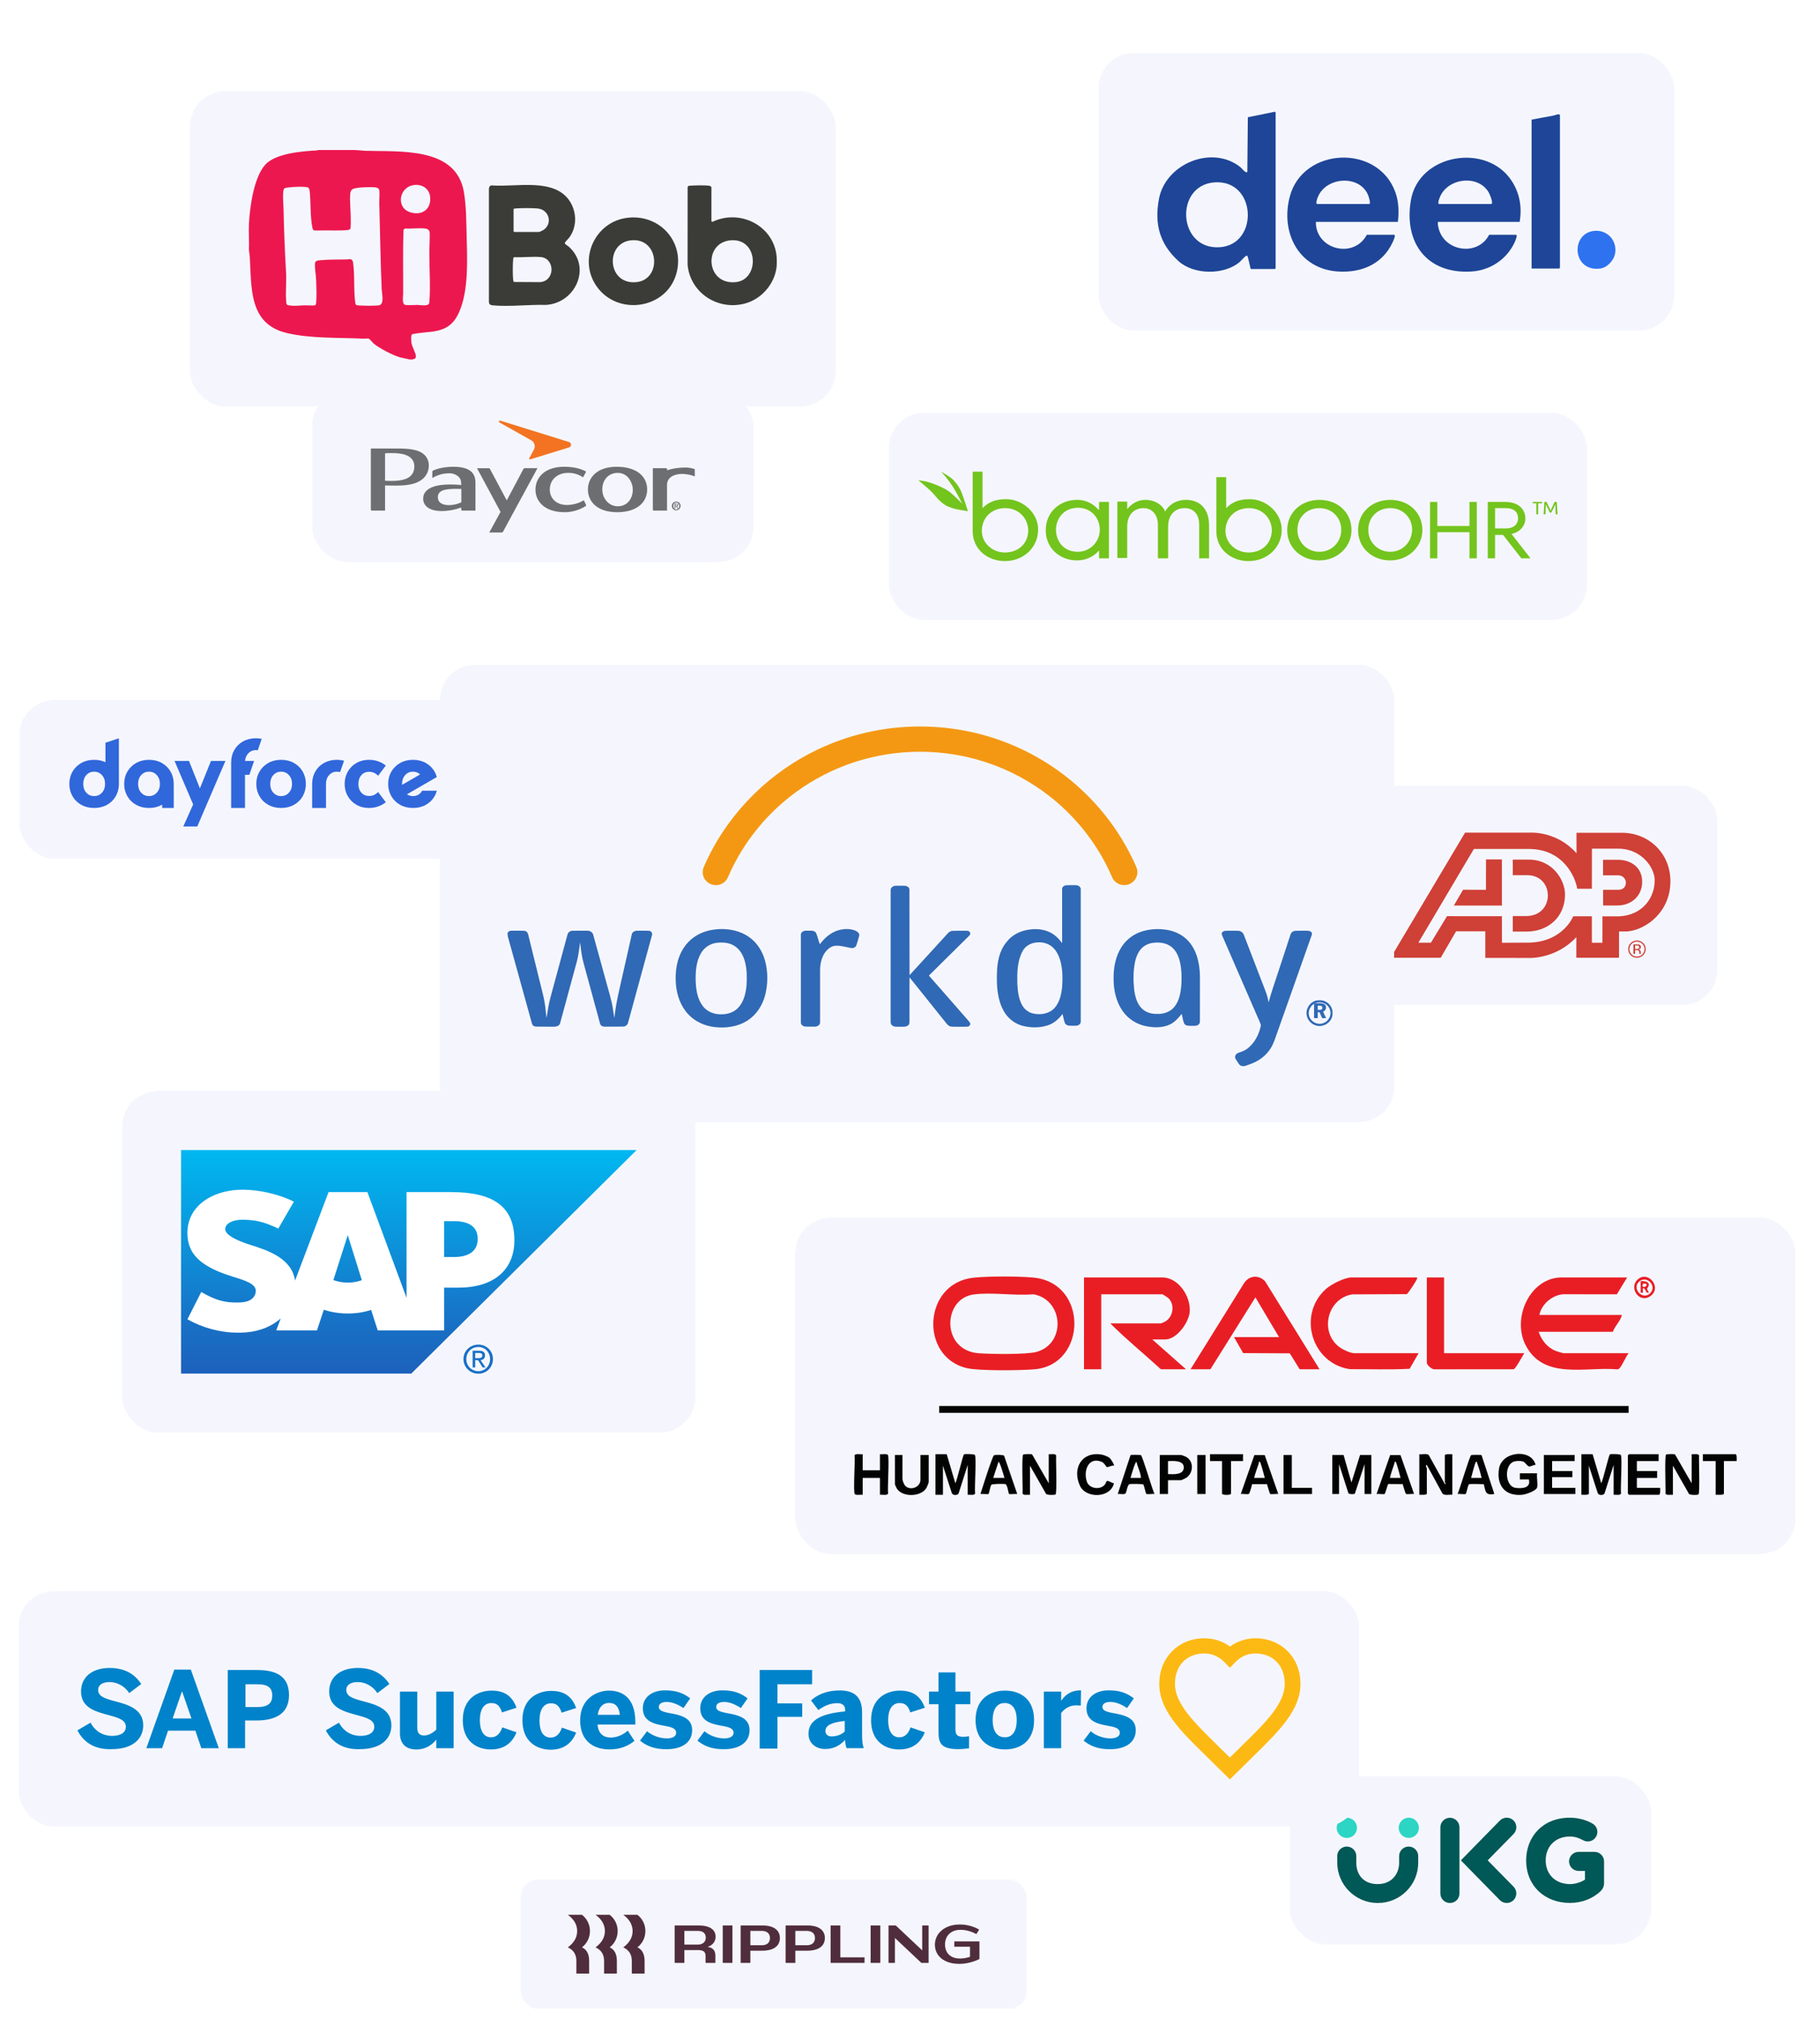 <svg width="619" height="686" viewBox="0 0 619 686" fill="none" xmlns="http://www.w3.org/2000/svg">
<g filter="url(#filter0_d_2959_1008)">
<rect x="437.625" y="603" width="122.931" height="57" rx="12" fill="#F5F6FD" shape-rendering="crispEdges"/>
<path d="M511.444 646C510.601 646 509.758 645.669 509.119 645.032L495.859 631.5L509.119 617.968C509.758 617.306 510.601 617 511.469 617C513.335 617 514.714 618.504 514.714 620.236C514.714 621.052 514.408 621.893 513.794 622.53L504.98 631.5L513.794 640.47C514.408 641.107 514.714 641.948 514.714 642.764C514.689 644.496 513.309 646 511.444 646ZM492.128 646C490.34 646 488.883 644.547 488.883 642.764V620.262C488.883 618.478 490.34 617.025 492.128 617.025C493.917 617.025 495.373 618.478 495.373 620.262V642.764C495.399 644.547 493.942 646 492.128 646ZM532.931 645.975C524.525 645.975 518.061 640.317 518.061 631.5C518.061 623.575 523.606 617 532.931 617C535.588 617 538.424 617.688 540.698 619.039C541.72 619.65 542.282 620.721 542.282 621.842C542.282 623.524 540.928 625.078 539.038 625.078C538.45 625.078 537.888 624.925 537.351 624.62C536.125 623.931 534.618 623.396 532.982 623.396C527.872 623.396 524.704 626.888 524.704 631.5C524.704 636.418 528.179 639.578 532.982 639.578C534.694 639.578 536.764 638.941 538.067 638.049V635.093H535.895C534.107 635.093 532.65 633.641 532.65 631.857C532.65 630.073 534.107 628.62 535.895 628.62H541.312C543.1 628.62 544.556 630.073 544.556 631.857V639.323C544.556 640.292 544.148 641.235 543.458 641.897C540.775 644.522 536.994 645.975 532.931 645.975Z" fill="#005857"/>
<path d="M460.523 620.44C460.523 622.326 458.99 623.88 457.074 623.88C455.184 623.88 453.625 622.351 453.625 620.44C453.625 618.554 455.158 617 457.074 617C458.965 617 460.523 618.554 460.523 620.44ZM481.576 620.44C481.576 622.326 480.043 623.88 478.127 623.88C476.237 623.88 474.704 622.326 474.704 620.44C474.704 618.554 476.237 617 478.153 617C480.043 617 481.576 618.554 481.576 620.44Z" fill="#2CD5C4"/>
<path d="M467.601 646C459.987 646 453.804 639.833 453.804 632.239V630.047C453.804 628.264 455.26 626.811 457.049 626.811C458.837 626.811 460.293 628.264 460.293 630.047V632.315C460.293 636.316 462.669 639.578 467.575 639.578C472.148 639.578 474.857 636.316 474.857 632.315V630.047C474.857 628.264 476.313 626.811 478.102 626.811C479.89 626.811 481.346 628.264 481.346 630.047V632.239C481.397 639.833 475.214 646 467.601 646Z" fill="#005857"/>
</g>
<g filter="url(#filter1_d_2959_1008)">
<rect x="5.326" y="540" width="455.978" height="79.975" rx="12" fill="#F5F6FD" shape-rendering="crispEdges"/>
<path d="M25.326 587.306L29.801 584.681C31.327 587.588 33.99 589.183 37.133 589.183C39.898 589.183 41.802 588.153 41.802 586.085C41.802 584.016 39.898 583.177 36.375 582.239C31.521 580.926 26.565 579.705 26.565 574.073C26.565 569.096 30.467 566.089 36.283 566.089C42.098 566.089 45.14 568.714 47.045 571.539L42.949 574.638C41.525 572.387 38.945 570.883 36.283 570.883C33.805 570.883 32.381 571.913 32.381 573.508C32.381 575.667 34.378 576.415 37.901 577.354C42.662 578.575 47.71 580.079 47.71 585.62C47.71 589.94 44.474 593.695 36.948 593.695C30.948 593.886 27.333 591.161 25.326 587.315M48.774 593.367L58.288 566.645H63.9L73.413 593.367H67.469L65.453 587.415H56.152L54.136 593.367H48.764H48.774ZM57.705 583.259H64.112L60.959 574.118H60.867L57.714 583.259H57.705ZM76.455 593.367V566.782H86.256C92.062 566.782 97.295 568.285 97.295 575.321C97.295 582.357 91.581 583.952 86.163 583.952H82.354V593.367H76.455ZM82.493 579.377H86.57C90.269 579.377 91.591 577.973 91.591 575.458C91.591 572.942 90.269 571.63 86.57 571.63H82.493V579.386V579.377ZM109.814 587.306L114.289 584.681C115.815 587.588 118.477 589.183 121.621 589.183C124.385 589.183 126.29 588.153 126.29 586.085C126.29 584.016 124.385 583.177 120.863 582.239C116.009 580.926 110.96 579.705 110.96 574.073C110.96 569.096 114.862 566.089 120.678 566.089C126.493 566.089 129.535 568.714 131.44 571.539L127.344 574.638C125.92 572.387 123.341 570.883 120.678 570.883C118.2 570.883 116.776 571.913 116.776 573.508C116.776 575.667 118.773 576.415 122.305 577.354C127.067 578.575 132.115 580.079 132.115 585.62C132.115 589.94 128.879 593.695 121.353 593.695C115.445 593.886 111.83 591.161 109.823 587.315M135.027 588.099V574.118H140.926V586.422C140.926 588.108 141.592 589.056 143.21 589.056C144.726 589.056 146.159 588.208 147.389 587.087V574.127H153.288V593.376H147.389V590.423C146.242 591.927 144.051 593.804 140.63 593.804C137.394 593.804 135.009 592.209 135.009 588.172M156.394 583.833C156.394 576.132 161.923 573.79 166.204 573.79C171.539 573.79 173.536 576.606 174.682 579.614L169.726 581.209C168.968 578.766 167.822 578.019 166.111 578.019C163.726 578.019 162.21 579.987 162.21 583.843C162.21 587.224 163.356 589.666 166.019 589.666C167.544 589.666 168.968 588.819 169.828 586.285L174.682 587.971C173.443 590.979 171.067 593.795 165.917 593.795C161.442 593.795 156.394 591.261 156.394 583.843M176.679 583.833C176.679 576.223 182.208 573.881 186.489 573.881C191.731 573.881 193.821 576.606 194.967 579.705L190.012 581.3C189.253 578.857 188.107 578.11 186.397 578.11C184.02 578.11 182.495 580.079 182.495 583.934C182.495 587.315 183.54 589.757 186.304 589.757C187.83 589.757 189.253 588.91 190.113 586.376L194.967 588.062C193.728 591.07 191.352 593.886 186.202 593.886C181.626 593.795 176.679 591.261 176.679 583.843M196.326 583.833C196.326 576.415 202.133 573.79 206.136 573.79C210.14 573.79 215.086 575.759 215.086 584.49V585.337H202.225C202.512 588.527 204.324 589.748 206.7 589.748C209.076 589.748 211.175 588.618 212.507 587.397L214.79 590.869C212.507 592.747 209.742 593.777 206.312 593.777C201.171 593.777 196.308 591.243 196.308 583.824M209.825 582.011C209.539 579.286 208.3 577.973 206.108 577.973C204.296 577.973 202.678 579.195 202.299 582.011H209.825ZM216.686 590.787L219.071 587.597C220.781 589.101 223.454 590.04 225.83 590.04C227.642 590.04 228.973 589.384 228.973 588.163C228.973 586.85 227.928 586.285 225.256 585.811C221.54 585.155 217.638 584.307 217.638 579.805C217.638 575.959 220.874 573.699 225.164 573.699C229.167 573.699 231.544 574.729 233.735 576.424L231.451 579.714C229.454 578.402 227.549 577.645 225.737 577.645C224.027 577.645 223.074 578.301 223.074 579.331C223.074 580.461 224.119 580.926 226.505 581.4C230.314 582.056 234.41 582.904 234.41 587.224C234.41 591.826 230.314 593.704 225.839 593.704C221.549 593.795 218.692 592.482 216.695 590.796M236.213 590.787L238.598 587.597C240.309 589.101 242.981 590.04 245.357 590.04C247.169 590.04 248.5 589.384 248.5 588.163C248.5 586.85 247.455 586.285 244.783 585.811C241.067 585.155 237.165 584.307 237.165 579.805C237.165 575.959 240.401 573.699 244.691 573.699C248.694 573.699 251.071 574.729 253.262 576.424L250.978 579.714C248.981 578.402 247.076 577.645 245.264 577.645C243.554 577.645 242.592 578.301 242.592 579.331C242.592 580.461 243.637 580.926 246.022 581.4C249.832 582.056 253.928 582.904 253.928 587.224C253.928 591.826 249.832 593.704 245.357 593.704C241.067 593.795 238.21 592.482 236.213 590.796M257.376 593.503V566.782H275.211V571.63H263.414V578.137H271.837V582.703H263.414V593.503H257.376ZM273.972 588.482C273.972 584.07 277.809 581.628 286.454 580.871V580.407C286.454 579.003 285.687 578.055 283.764 578.055C281.267 578.055 279.159 579.085 277.328 580.407L274.832 577.117C276.755 575.431 279.732 573.735 284.623 573.735C289.995 573.735 292.205 576.36 292.205 581.245V588.664C292.205 591.015 292.399 592.419 292.778 593.357H286.926C286.639 592.61 286.445 591.671 286.445 590.541C284.623 592.51 282.506 593.64 279.631 593.64C276.469 593.64 273.972 591.671 273.972 588.472M286.306 587.689V584.116C281.637 584.581 279.732 585.711 279.732 587.497C279.732 588.718 280.592 589.375 281.924 589.375C283.921 589.284 285.354 588.627 286.306 587.689ZM295.265 583.833C295.265 576.132 300.794 573.79 305.075 573.79C310.41 573.79 312.407 576.606 313.553 579.614L308.598 581.209C307.839 578.766 306.693 578.019 304.973 578.019C302.588 578.019 301.072 579.987 301.072 583.843C301.072 587.224 302.218 589.666 304.881 589.666C306.406 589.666 307.83 588.819 308.69 586.285L313.544 587.971C312.305 590.979 309.92 593.795 304.779 593.795C300.304 593.795 295.256 591.261 295.256 583.843M318.195 587.962V578.411H314.968V574.118H318.195V567.611H323.955V574.118H329.012V578.411H323.955V586.768C323.955 588.837 324.537 589.493 326.655 589.493C327.33 589.493 328.199 589.402 328.587 589.302V593.412C328.106 593.503 326.017 593.695 324.685 593.695C319.064 593.603 318.204 591.626 318.204 587.971M330.797 583.833C330.797 576.324 336.039 573.79 340.801 573.79C345.562 573.79 350.703 576.233 350.703 583.833C350.703 591.434 345.46 593.786 340.801 593.786C336.039 593.786 330.797 591.252 330.797 583.833ZM344.804 583.833C344.804 580.644 343.657 578.01 340.708 578.01C337.944 578.01 336.612 580.361 336.612 583.833C336.612 587.023 337.759 589.657 340.708 589.657C343.473 589.748 344.804 587.315 344.804 583.833ZM354.013 593.367V574.118H359.912V577.281C360.956 575.677 362.861 573.708 366.476 573.708H366.67L366.578 578.885C366.384 578.885 365.44 578.794 365.052 578.794C362.676 578.794 360.966 580.015 359.912 581.427V593.376H354.013V593.367ZM367.567 590.787L369.952 587.597C371.663 589.101 374.335 590.04 376.711 590.04C378.523 590.04 379.855 589.384 379.855 588.163C379.855 586.85 378.81 586.285 376.138 585.811C372.421 585.155 368.519 584.307 368.519 579.805C368.519 575.959 371.755 573.699 376.045 573.699C380.049 573.699 382.425 574.729 384.616 576.424L382.332 579.714C380.335 578.402 378.431 577.645 376.619 577.645C374.908 577.645 373.947 578.301 373.947 579.331C373.947 580.461 374.991 580.926 377.377 581.4C381.186 582.056 385.282 582.904 385.282 587.224C385.282 591.826 381.186 593.704 376.711 593.704C372.421 593.795 369.564 592.482 367.567 590.796" fill="#0083CA"/>
<path d="M417.284 603.975L409 595.809C400.521 587.543 393.282 580.407 393.282 571.493C393.282 562.58 399.763 556 408.621 556C411.764 556 414.815 556.939 417.293 558.816C419.771 557.03 422.822 556 425.966 556C434.823 556 441.304 562.571 441.304 571.493C441.304 580.416 433.972 587.552 425.587 595.809L417.302 603.975H417.284ZM408.611 561.158C402.611 561.158 398.607 565.287 398.607 571.484C398.607 578.247 405.181 584.627 412.707 592.045L417.284 596.556L421.86 592.045C429.479 584.627 435.96 578.147 435.96 571.484C435.96 565.287 431.957 561.158 425.956 561.158C423.386 561.158 421.001 562.188 419.198 564.066L417.293 566.034L415.388 564.066C413.576 562.188 411.098 561.158 408.63 561.158" fill="#FDB913"/>
</g>
<g filter="url(#filter2_d_2959_1008)">
<rect x="40.576" y="370" width="194.938" height="116.047" rx="12" fill="#F5F6FD" shape-rendering="crispEdges"/>
<path d="M60.576 390V466.009H138.875L215.515 390.008H60.576V390Z" fill="url(#paint0_linear_2959_1008)"/>
<path d="M159.752 458.238V463.908H160.614V461.448H161.585L163.149 463.908H164.119L162.447 461.448C163.283 461.344 163.958 460.863 163.958 459.843C163.958 458.726 163.268 458.238 161.909 458.238H159.752ZM160.614 458.987H161.801C162.385 458.987 163.042 459.082 163.042 459.79C163.042 460.675 162.377 460.752 161.64 460.752H160.616V458.987H160.614ZM161.694 456.153C158.956 456.153 156.625 458.243 156.625 461.073C156.625 463.903 158.958 466.047 161.694 466.047C164.43 466.047 166.655 463.923 166.655 461.073C166.655 458.223 164.393 456.153 161.694 456.153ZM161.694 456.955C163.926 456.955 165.683 458.744 165.683 461.073C165.683 463.402 163.926 465.191 161.694 465.191C159.461 465.191 157.595 463.442 157.595 461.073C157.595 458.705 159.423 456.955 161.694 456.955Z" fill="#1870C5"/>
<path fill-rule="evenodd" clip-rule="evenodd" d="M153.416 426.369H150.057V414.19H153.416C157.899 414.19 161.467 415.655 161.467 420.202C161.467 424.749 157.899 426.369 153.416 426.369ZM117.271 435.076C115.493 435.076 113.827 434.755 112.385 434.217L117.222 419.088H117.326L122.063 434.257C120.636 434.763 119.011 435.074 117.276 435.074M152.524 404.294H137.273V440.254L123.951 404.294H110.747L99.363 434.359C98.16 426.78 90.244 424.157 84.022 422.201C79.919 420.891 75.554 418.969 75.594 416.838C75.629 415.095 77.939 413.481 82.498 413.722C85.569 413.877 88.278 414.123 93.658 416.702L98.955 407.548C94.047 405.062 87.246 403.5 81.682 403.489H81.647C75.156 403.489 69.748 405.588 66.392 409.022C64.061 411.425 62.799 414.463 62.742 417.847C62.656 422.481 64.376 425.77 67.977 428.401C71.025 430.615 74.912 432.042 78.347 433.109C82.583 434.404 86.041 435.535 86.002 437.947C85.967 438.824 85.638 439.648 84.999 440.299C83.944 441.386 82.323 441.787 80.082 441.837C75.762 441.922 72.556 441.255 67.451 438.264L62.742 447.545C67.831 450.418 73.855 452.099 80.005 452.099H80.801C86.15 451.996 90.472 450.481 93.925 447.73L94.484 447.245L92.958 451.312H106.807L109.134 444.297C111.567 445.113 114.339 445.572 117.273 445.572C120.207 445.572 122.837 445.145 125.227 444.364L127.463 451.312H150.06V436.782H154.99C166.897 436.782 173.949 430.772 173.949 420.685C173.949 409.458 167.1 404.309 152.523 404.309" fill="white"/>
</g>
<g filter="url(#filter3_d_2959_1008)">
<rect x="301.307" y="139.36" width="237.424" height="70.399" rx="12" fill="#F5F6FD"/>
<path d="M365.602 186.603C360.509 186.603 358.149 182.746 358.149 179.119C358.149 175.492 360.632 171.635 365.729 171.635C369.706 171.635 373.06 174.676 373.06 179.234C372.938 183.562 369.456 186.599 365.607 186.599L365.602 186.603ZM372.684 172.34C371.195 170.819 369.08 168.948 365.353 168.948C359.265 168.948 354.667 173.275 354.667 179.238C354.667 185.552 359.638 189.529 365.226 189.529C368.703 189.529 371.19 188.008 372.679 186.257H372.802V188.829H376.157V169.652H372.802V172.34H372.679H372.684Z" fill="#73C41D"/>
<path d="M402.376 168.948C398.772 168.948 396.289 170.934 395.295 172.925C394.423 170.703 391.817 168.948 388.585 168.948C385.975 168.948 383.864 170.234 382.498 171.989H382.375V169.533H379.021V188.709H382.375V178.068C382.375 174.091 384.613 171.754 387.968 171.754C390.95 171.754 392.812 174.211 392.812 177.367V188.824H396.289V178.068C396.289 173.625 399.022 171.754 401.881 171.754C405.359 171.754 406.852 174.326 406.852 177.367V188.824H410.207V177.602C410.207 171.874 406.975 168.952 402.381 168.952" fill="#73C41D"/>
<path d="M447.725 186.603C443.748 186.603 440.271 183.562 440.271 179.119C440.271 174.911 443.376 171.754 447.725 171.754C452.073 171.754 455.178 175.027 455.178 179.119C455.178 183.211 452.073 186.603 447.725 186.603ZM447.725 168.948C441.515 168.948 436.789 173.275 436.789 179.238C436.789 185.202 441.51 189.529 447.725 189.529C453.939 189.529 458.66 184.852 458.66 179.238C458.66 173.275 454.062 168.948 447.725 168.948Z" fill="#73C41D"/>
<path d="M471.829 186.603C467.852 186.603 464.375 183.562 464.375 179.119C464.375 174.911 467.48 171.754 471.829 171.754C476.178 171.754 479.283 175.027 479.283 179.119C479.16 183.327 476.051 186.603 471.829 186.603ZM471.829 168.948C465.619 168.948 460.894 173.275 460.894 179.238C460.894 185.202 465.615 189.529 471.829 189.529C478.043 189.529 482.764 184.852 482.764 179.238C482.764 173.275 478.166 168.948 471.829 168.948Z" fill="#73C41D"/>
<path d="M498.788 177.832H487.853V169.652H485.37V188.824H487.853V179.938H498.788V188.824H501.272V169.652H498.788V177.832Z" fill="#73C41D"/>
<path d="M507.486 178.652V171.753H511.213C513.823 171.753 515.312 173.039 515.312 175.261C515.312 177.132 513.946 178.652 511.213 178.652H507.486ZM513.074 180.523C515.684 180.058 517.795 177.952 517.795 175.261C517.795 172.569 515.929 169.647 510.836 169.647H504.998V188.823H507.482V180.874H510.214L516.424 188.823H519.529L513.07 180.523H513.074Z" fill="#73C41D"/>
<path d="M520.282 169.652H523.51V170.118H522.144V173.86H521.522V170.118H520.282V169.652Z" fill="#73C41D"/>
<path d="M526.37 172.574L527.736 169.652H528.481L528.73 173.86H528.108L527.986 170.468L526.619 173.274H526.12L524.754 170.468L524.631 173.86H524.009L524.259 169.652H525.003L526.37 172.574Z" fill="#73C41D"/>
<path d="M340.754 186.837C336.528 186.837 332.928 183.68 332.928 179.472C332.928 175.264 336.033 171.757 340.881 171.757C345.729 171.757 348.707 175.499 348.707 179.356C348.707 183.564 345.602 186.841 340.754 186.841M341.126 168.716C337.149 168.716 335.039 170.001 333.545 171.403L333.173 171.753V159.36H329.818V179.587C329.818 185.786 334.912 189.758 340.754 189.758C347.213 189.758 352.061 185.081 352.061 179.117C352.184 173.504 346.968 168.711 341.126 168.711" fill="#73C41D"/>
<path d="M423.621 186.838C419.394 186.838 415.795 183.681 415.795 179.473C415.795 175.265 418.9 171.758 423.748 171.758C428.596 171.758 431.573 175.5 431.573 179.358C431.451 183.565 428.469 186.842 423.621 186.842M423.993 168.717C420.016 168.717 417.905 170.002 416.412 171.404L416.04 171.754V161.232H412.685V179.588C412.685 185.787 417.778 189.759 423.621 189.759C430.08 189.759 434.928 185.082 434.928 179.118C434.928 173.505 429.835 168.712 423.993 168.712" fill="#73C41D"/>
<path d="M328.202 172.808C328.202 172.808 326.713 172.573 325.47 172.343C324.103 172.108 323.481 171.992 321.62 171.292C319.882 170.591 318.143 168.955 316.65 167.084C315.034 165.205 311.307 162.283 311.307 162.283C311.307 162.283 312.423 162.398 313.667 162.633C314.661 162.868 317.144 163.569 319.632 164.854C320.254 165.089 320.503 165.32 321.121 165.674C321.992 166.14 322.86 166.96 323.731 167.78C324.725 168.716 325.597 169.536 326.341 170.352C325.47 168.951 323.359 163.803 319.26 159.596C318.887 159.13 322.119 161.116 322.987 161.932C325.47 164.504 325.846 165.909 326.713 168.246L328.202 172.804V172.808Z" fill="#73C41D"/>
</g>
<g filter="url(#filter4_d_2959_1008)">
<rect x="372.625" y="17" width="195.798" height="94.383" rx="12" fill="#F5F6FD" shape-rendering="crispEdges"/>
<path d="M424.397 90.47C424.261 90.382 423.501 86.024 423.123 85.916C422.651 85.782 421.125 87.645 420.681 88.027C415.349 92.611 404.991 92.477 399.806 87.767C393.387 81.934 391.54 75.07 393.201 66.502C395.513 54.578 411.371 48.132 420.928 55.884C421.43 56.292 422.594 57.947 423.227 57.495L423.406 38.859L432.569 37C432.66 37.029 432.85 37.179 432.85 37.234V90.217C432.85 90.235 432.614 90.47 432.596 90.47H424.397ZM412.191 60.992C398.325 61.841 399.461 84.176 413.998 83.043C427.209 82.013 426.385 60.124 412.191 60.992Z" fill="#1E4597"/>
<path d="M474.436 74.44H446.543C446.386 83.812 459.421 87.186 463.87 78.828H473.168C473.877 78.828 472.75 81.165 472.606 81.472C469.152 88.802 462.072 91.774 454.228 91.321C440.788 90.544 434.404 78.187 437.669 65.835C442.105 49.045 467.542 47.852 473.548 64.275C474.739 67.53 474.834 71.031 474.436 74.44ZM446.965 68.367H464.715C465.295 68.367 464.51 65.848 464.375 65.5C461.563 58.291 449.986 59.009 447.189 66.058C447.03 66.457 446.366 68.181 446.965 68.367Z" fill="#1E4597"/>
<path d="M515.852 74.44H488.213C487.693 74.44 488.303 76.723 488.419 77.103C490.759 84.698 501.791 86.04 505.456 78.827H514.584C515.351 78.827 514.138 81.427 513.972 81.76C511.177 87.387 505.638 90.956 499.377 91.32C484.298 92.197 476.407 81.55 478.848 67.117C481.531 51.246 504.748 47.398 513.218 60.618C515.909 64.819 516.681 69.537 515.852 74.44ZM488.382 68.366H506.132C507.124 68.366 505.608 64.898 505.338 64.434C501.7 58.189 491.268 59.514 488.676 66.128C488.524 66.517 487.856 68.211 488.382 68.366Z" fill="#1E4597"/>
<path d="M519.909 90.301V39.68C522.394 39.184 524.9 38.766 527.39 38.289C527.713 38.227 529.545 37.405 529.545 38.246V90.048C529.545 90.066 529.309 90.301 529.292 90.301H519.909Z" fill="#1E4597"/>
<path d="M540.999 77.523C545.599 76.923 549.158 80.82 548.293 85.307C547.874 87.482 545.683 89.914 543.451 90.261C533.877 91.748 532.941 78.574 540.999 77.523Z" fill="#2E72F0"/>
</g>
<g filter="url(#filter5_d_2959_1008)">
<rect x="455.981" y="266.091" width="127.144" height="74.602" rx="12" fill="#F5F6FD" shape-rendering="crispEdges"/>
<path d="M550.654 282.132H535.171L535.193 289.114C528.642 281.654 519.909 282.096 519.909 282.096H497.279L471.981 324.624H489.002L494.23 315.636L504.166 315.625V324.668L519.568 324.693C519.568 324.693 528.466 324.863 535.138 317.609L535.127 324.627H549.642L549.653 315.675H551.155C557.04 316.117 567.169 310.138 567.125 298.556C567.094 288.952 559.62 282.133 550.655 282.133L550.654 282.132ZM549.675 310.539L544.01 310.552L543.999 319.521L540.416 319.529V310.53H534.078C534.078 310.53 530.645 319.181 519.157 319.485L509.822 319.532V310.492L491.137 310.489L485.671 319.516H481.394L500.281 287.636H519.078C530.919 287.702 534.891 297.514 535.426 301.172H540.419L540.425 287.543L550.061 287.545C557.37 287.894 561.633 293.906 561.759 297.97C561.963 304.378 557.389 310.242 549.675 310.539L549.675 310.539Z" fill="#CF4037"/>
<path d="M513.512 291.271L513.518 296.544H518.343C527.848 296.519 527.854 310.47 518.088 310.442H513.515V315.724H518.122C525.512 315.762 531.291 310.806 531.28 303.059C531.275 298.243 527.096 291.269 518.981 291.269L513.512 291.271ZM544.212 291.31V296.597H549.429C552.794 296.759 552.861 301.54 549.462 301.521H544.24V306.857C544.24 306.857 548.763 306.885 549.18 306.857C553.577 306.843 557.521 303.854 557.521 298.778C557.521 293.703 553.474 291.312 549.18 291.312C549.927 291.31 544.212 291.31 544.212 291.31H544.212ZM504.407 291.205L509.817 291.194V306.882H493.464L496.605 301.501L504.393 301.532L504.407 291.206V291.205ZM557.555 319.903C558.044 320.37 558.315 321.014 558.305 321.684C558.305 322.39 558.053 322.986 557.555 323.478C557.083 323.964 556.426 324.234 555.742 324.223C555.058 324.236 554.4 323.965 553.93 323.478C553.441 323.006 553.172 322.357 553.186 321.684C553.186 320.986 553.437 320.393 553.935 319.903C554.405 319.418 555.061 319.148 555.742 319.158C556.445 319.158 557.057 319.406 557.555 319.903ZM557.849 319.617C557.27 319.046 556.564 318.763 555.739 318.763C554.914 318.763 554.215 319.046 553.636 319.617C553.07 320.16 552.755 320.907 552.766 321.683C552.766 322.502 553.051 323.192 553.63 323.766C554.209 324.34 554.914 324.623 555.739 324.623C556.564 324.623 557.269 324.338 557.849 323.766C558.433 323.189 558.721 322.5 558.721 321.683C558.737 320.905 558.421 320.156 557.849 319.617ZM556.184 321.549C556.008 321.605 555.823 321.63 555.639 321.62H555.119V320.455H555.605C556.246 320.455 556.517 320.574 556.517 321.046C556.517 321.296 556.408 321.464 556.184 321.549ZM554.539 323.283H555.118V322.013H555.572C555.876 322.013 556.086 322.054 556.212 322.118C556.419 322.238 556.517 322.488 556.517 322.859V323.115L556.534 323.219L556.539 323.255C556.545 323.263 556.545 323.274 556.545 323.285H557.09L557.068 323.247C557.051 323.192 557.042 323.136 557.04 323.079C557.029 322.994 557.029 322.912 557.029 322.841V322.602C557.02 322.186 556.704 321.84 556.285 321.786C556.864 321.706 557.082 321.442 557.082 320.997C557.082 320.596 556.912 320.327 556.573 320.187C556.286 320.094 555.985 320.054 555.683 320.068H554.537V323.283H554.539V323.283Z" fill="#CF4037"/>
</g>
<g filter="url(#filter6_d_2959_1008)">
<rect x="5.576" y="237" width="157" height="54" rx="12" fill="#F5F6FD" shape-rendering="crispEdges"/>
<g filter="url(#filter7_d_2959_1008)">
<path d="M33.859 257.135C32.713 256.598 31.426 256.327 30.023 256.327C28.401 256.327 26.934 256.689 25.659 257.406C24.383 258.123 23.373 259.114 22.657 260.347C21.941 261.582 21.576 262.988 21.576 264.531C21.576 266.074 21.939 267.454 22.656 268.698C23.373 269.944 24.383 270.935 25.662 271.642C26.935 272.346 28.401 272.703 30.023 272.703C31.644 272.703 33.111 272.346 34.384 271.642C35.661 270.934 36.669 269.942 37.376 268.695C38.014 267.567 38.366 266.31 38.427 264.951H38.438V249.003L33.862 250.522V257.136L33.859 257.135ZM32.663 261.522C33.382 262.31 33.73 263.294 33.73 264.533C33.73 265.771 33.382 266.723 32.663 267.509C31.956 268.287 31.091 268.665 30.023 268.665C28.954 268.665 28.065 268.288 27.368 267.511C26.66 266.723 26.315 265.749 26.315 264.531C26.315 263.314 26.66 262.31 27.368 261.52C28.067 260.744 28.935 260.366 30.023 260.366C31.091 260.366 31.955 260.745 32.663 261.523V261.522ZM126.597 267.279L129.225 270.749L128.897 270.988C127.339 272.124 125.513 272.703 123.469 272.703C121.91 272.703 120.486 272.34 119.233 271.622C117.98 270.904 116.985 269.914 116.28 268.68C115.575 267.447 115.218 266.05 115.218 264.53C115.218 263.009 115.575 261.61 116.28 260.366C116.985 259.12 117.978 258.124 119.234 257.405C120.487 256.688 121.913 256.324 123.471 256.324C125.514 256.324 127.341 256.9 128.899 258.039L129.226 258.278L126.598 261.748L126.278 261.444C125.932 261.117 125.521 260.856 125.057 260.673C124.591 260.488 124.102 260.396 123.599 260.396C122.467 260.396 121.59 260.767 120.914 261.532C120.235 262.298 119.89 263.308 119.89 264.528C119.89 265.749 120.224 266.741 120.912 267.508C121.587 268.263 122.467 268.63 123.599 268.63C124.102 268.63 124.591 268.536 125.057 268.352C125.521 268.168 125.932 267.909 126.278 267.582L126.598 267.277L126.597 267.279ZM84.425 256.712L82.798 261.427H81.324V272.704H76.619L76.622 257.109C76.633 255.609 76.989 254.231 77.68 253.009C78.388 251.76 79.394 250.771 80.672 250.062C81.944 249.357 83.412 249 85.032 249C85.496 249 85.977 249.043 86.546 249.132L87.013 249.206L85.677 253.079L85.371 253.055C85.239 253.045 85.131 253.039 85.032 253.039C83.963 253.039 83.098 253.417 82.391 254.195C81.769 254.879 81.425 255.705 81.346 256.711H84.425V256.712ZM115.023 256.627L113.668 260.497L113.334 260.434C113.091 260.388 112.838 260.366 112.581 260.366C111.513 260.366 110.648 260.744 109.939 261.522C109.221 262.308 108.873 263.283 108.873 264.498V272.703H104.167V264.079H104.177C104.238 262.718 104.591 261.461 105.229 260.334C105.936 259.087 106.942 258.096 108.221 257.388C109.494 256.684 110.96 256.327 112.581 256.327C113.242 256.327 113.895 256.395 114.58 256.536L115.023 256.627ZM69.759 256.712H74.669L65.092 279H60.339L63.692 271.5L57.366 256.714H62.278L65.988 266.037L69.757 256.714L69.759 256.712ZM97.978 257.405C96.703 256.688 95.237 256.325 93.614 256.325C91.991 256.325 90.525 256.688 89.25 257.405C87.974 258.122 86.965 259.111 86.248 260.346C85.531 261.58 85.169 262.987 85.169 264.53C85.169 266.073 85.531 267.452 86.248 268.697C86.965 269.944 87.976 270.934 89.254 271.64C90.527 272.344 91.994 272.701 93.615 272.701C95.237 272.701 96.703 272.344 97.976 271.64C99.253 270.932 100.261 269.941 100.967 268.694C101.671 267.449 102.028 266.049 102.028 264.53C102.028 263.011 101.671 261.583 100.965 260.349C100.257 259.113 99.252 258.122 97.976 257.403L97.978 257.405ZM97.323 264.53C97.323 265.746 96.974 266.72 96.257 267.506C95.547 268.284 94.685 268.662 93.615 268.662C92.546 268.662 91.658 268.286 90.961 267.508C90.252 266.72 89.908 265.746 89.908 264.528C89.908 263.311 90.252 262.307 90.961 261.518C91.659 260.741 92.527 260.363 93.615 260.363C94.703 260.363 95.547 260.741 96.257 261.519C96.974 262.31 97.323 263.294 97.323 264.53ZM57.09 264.516C57.087 262.981 56.73 261.58 56.029 260.352C55.322 259.116 54.317 258.124 53.041 257.408C51.767 256.691 50.3 256.328 48.677 256.328C47.054 256.328 45.588 256.691 44.313 257.408C43.038 258.124 42.029 259.114 41.312 260.349C40.595 261.583 40.232 262.99 40.232 264.533C40.232 266.076 40.595 267.455 41.312 268.699C42.029 269.947 43.039 270.936 44.318 271.643C45.591 272.347 47.057 272.704 48.679 272.704C50.3 272.704 51.767 272.347 53.039 271.643C53.073 271.625 53.104 271.603 53.138 271.584V272.704H57.093L57.09 264.516ZM51.319 267.508C50.611 268.286 49.747 268.664 48.679 268.664C47.61 268.664 46.721 268.287 46.024 267.509C45.316 266.721 44.971 265.747 44.971 264.53C44.971 263.312 45.316 262.308 46.024 261.519C46.723 260.743 47.59 260.364 48.679 260.364C49.767 260.364 50.611 260.743 51.319 261.52C52.036 262.308 52.386 263.292 52.386 264.53C52.386 265.767 52.037 266.721 51.319 267.509V267.508ZM141.593 266.832C141.453 267.07 141.295 267.297 141.103 267.508C140.394 268.286 139.531 268.664 138.461 268.664C137.671 268.664 136.998 268.462 136.421 268.057H136.417L146.569 262.186C146.391 261.539 146.142 260.925 145.814 260.35C145.109 259.114 144.102 258.123 142.827 257.406C141.554 256.689 140.086 256.327 138.464 256.327C136.843 256.327 135.375 256.689 134.101 257.406C132.826 258.123 131.816 259.113 131.099 260.347C130.382 261.582 130.019 262.988 130.019 264.531C130.019 266.074 130.382 267.454 131.099 268.698C131.816 269.945 132.828 270.935 134.105 271.642C135.378 272.346 136.844 272.703 138.466 272.703C140.087 272.703 141.554 272.346 142.827 271.642C144.104 270.934 145.111 269.942 145.817 268.695C146.15 268.109 146.401 267.486 146.576 266.834H141.593V266.832ZM134.753 264.53C134.753 263.292 135.097 262.308 135.805 261.519C136.504 260.743 137.372 260.364 138.461 260.364C139.421 260.364 140.214 260.671 140.879 261.297L134.763 264.836C134.758 264.733 134.753 264.635 134.753 264.53Z" fill="#3067DB"/>
</g>
</g>
<g filter="url(#filter8_d_2959_1008)">
<rect x="176.125" y="638" width="172" height="44" rx="6" fill="#F5F6FD" shape-rendering="crispEdges"/>
<path d="M195.298 655.545C195.298 653.345 194.192 651.527 192.125 650H196.929C198.616 651.309 199.649 653.309 199.649 655.545C199.649 657.782 198.616 659.782 196.929 661.091C198.489 661.745 199.377 663.345 199.377 665.636V670H195.026V665.636C195.026 663.455 193.992 661.927 192.125 661.091C194.192 659.564 195.298 657.745 195.298 655.545ZM204.725 655.545C204.725 653.345 203.619 651.527 201.553 650H206.357C208.043 651.309 209.077 653.309 209.077 655.545C209.077 657.782 208.043 659.782 206.357 661.091C207.916 661.745 208.805 663.345 208.805 665.636V670H204.453V665.636C204.453 663.455 203.42 661.927 201.553 661.091C203.619 659.564 204.725 657.745 204.725 655.545ZM214.153 655.545C214.153 653.345 213.047 651.527 210.98 650H215.785C217.471 651.309 218.504 653.309 218.504 655.545C218.504 657.782 217.471 659.782 215.785 661.091C217.344 661.745 218.232 663.345 218.232 665.636V670H213.881V665.636C213.881 663.455 212.848 661.927 210.98 661.091C213.047 659.564 214.153 657.745 214.153 655.545Z" fill="#502D3C"/>
<path d="M231.757 666.364H228.458V653.636H236.562C240.46 653.636 242.381 655.091 242.381 657.473C242.381 659.091 241.439 660.309 239.68 660.927C241.493 661.2 242.309 662.164 242.309 663.891V666.364H238.973V664.036C238.973 662.582 238.248 662 236.344 662H231.757V666.364ZM236.38 655.491H231.757V660.145H236.344C238.012 660.145 239.046 659.218 239.046 657.764C239.046 656.327 238.085 655.491 236.38 655.491Z" fill="#502D3C"/>
<path d="M248.111 653.636H244.811V666.364H248.111V653.636Z" fill="#502D3C"/>
<path d="M258.227 662.218H254.202V666.364H250.903V653.636H258.3C262.198 653.636 264.246 655.273 264.246 657.891C264.246 660.6 262.161 662.218 258.227 662.218ZM258.155 655.491H254.202V660.364H258.118C259.823 660.364 260.874 659.491 260.874 657.909C260.874 656.364 259.823 655.491 258.155 655.491Z" fill="#502D3C"/>
<path d="M273.529 662.218H269.504V666.364H266.204V653.636H273.601C277.499 653.636 279.548 655.273 279.548 657.891C279.548 660.6 277.463 662.218 273.529 662.218ZM273.456 655.491H269.504V660.364H273.42C275.124 660.364 276.176 659.491 276.176 657.909C276.176 656.364 275.124 655.491 273.456 655.491Z" fill="#502D3C"/>
<path d="M284.806 653.636V664.473H293.037V666.364H281.506V653.636H284.806Z" fill="#502D3C"/>
<path d="M298.403 653.636H295.104V666.364H298.403V653.636Z" fill="#502D3C"/>
<path d="M303.371 657.891V666.364H301.195V653.636H303.661L312.653 662.109V653.636H314.829V666.364H312.363L303.371 657.891Z" fill="#502D3C"/>
<path d="M325.598 655.128C322.462 655.128 320.413 657.128 320.413 660.11C320.413 663.055 322.371 664.873 325.417 664.873H325.635C326.668 664.873 327.828 664.655 328.898 664.31V660.873H323.568V659.055H332.125V665.037C330.348 665.964 327.665 666.691 325.49 666.691H325.199C320.196 666.691 316.968 664.037 316.968 660.182C316.968 656.364 320.286 653.31 325.381 653.31H325.671C327.792 653.31 330.221 653.982 332.016 655.037L331.074 656.582C329.46 655.691 327.538 655.128 325.816 655.128H325.598Z" fill="#502D3C"/>
</g>
<g filter="url(#filter9_d_2959_1008)">
<rect x="105.125" y="132" width="150.174" height="58.046" rx="12" fill="#F5F6FD" shape-rendering="crispEdges"/>
<path fill-rule="evenodd" clip-rule="evenodd" d="M133.289 164.098C132.007 164.098 129.963 164.052 129.963 164.052V172.607H125.48C125.432 172.607 125.386 172.598 125.342 172.581C125.298 172.563 125.261 172.537 125.23 172.501C125.195 172.47 125.169 172.433 125.151 172.389C125.134 172.344 125.125 172.298 125.125 172.25V151.483H133.986C138.081 151.483 141.499 151.768 143.464 153.754C143.688 153.986 143.892 154.238 144.062 154.516C144.24 154.787 144.385 155.079 144.503 155.377C144.621 155.681 144.707 155.993 144.766 156.31C144.818 156.628 144.845 156.953 144.838 157.277C144.845 157.661 144.812 158.045 144.739 158.416C144.674 158.794 144.569 159.164 144.424 159.515C144.286 159.873 144.108 160.211 143.898 160.529C143.694 160.853 143.451 161.151 143.188 161.423C140.697 163.965 136.543 164.098 133.289 164.098ZM132.125 162.509C135.432 162.509 139.921 161.992 139.921 157.602C139.921 153.41 135.077 153.052 132.448 153.052C132.242 153.044 132.033 153.041 131.823 153.046C131.617 153.046 131.411 153.048 131.205 153.052C130.995 153.061 130.787 153.072 130.581 153.085C130.37 153.099 130.162 153.114 129.956 153.132V162.449C129.956 162.449 130.844 162.509 132.125 162.509Z" fill="#6D6E71"/>
<path d="M235.299 160.96C234.957 160.827 234.611 160.71 234.26 160.609C233.91 160.512 233.557 160.428 233.202 160.357C232.843 160.286 232.483 160.231 232.124 160.191C231.76 160.156 231.396 160.134 231.033 160.125C228.397 160.125 225.866 161.218 225.866 163.86V172.608H221.383C221.335 172.608 221.289 172.599 221.245 172.581C221.206 172.564 221.169 172.537 221.133 172.502C221.103 172.471 221.079 172.433 221.061 172.389C221.044 172.345 221.035 172.299 221.035 172.25V158.172H225.524C225.573 158.172 225.616 158.181 225.656 158.198C225.7 158.216 225.739 158.242 225.774 158.278C225.805 158.313 225.831 158.351 225.853 158.39C225.871 158.434 225.879 158.481 225.879 158.529V158.88C226.348 158.735 226.824 158.604 227.306 158.49C227.783 158.379 228.265 158.284 228.752 158.205C229.238 158.13 229.727 158.072 230.218 158.033C230.708 157.993 231.201 157.971 231.697 157.966C231.977 157.953 232.26 157.953 232.545 157.966C232.825 157.98 233.105 158.004 233.386 158.039C233.666 158.079 233.945 158.13 234.221 158.192C234.497 158.253 234.771 158.326 235.042 158.41C235.299 158.509 235.299 158.649 235.299 158.847V160.96Z" fill="#6D6E71"/>
<path fill-rule="evenodd" clip-rule="evenodd" d="M160.706 163.085V172.608H156.223C156.175 172.608 156.129 172.599 156.085 172.581C156.041 172.563 156.001 172.537 155.966 172.502C155.936 172.471 155.912 172.433 155.894 172.389C155.877 172.345 155.868 172.299 155.868 172.25V171.548C155.338 171.742 154.803 171.912 154.264 172.058C153.721 172.204 153.173 172.327 152.621 172.429C152.068 172.53 151.514 172.608 150.958 172.661C150.397 172.714 149.836 172.744 149.275 172.753C144.43 172.753 142.912 170.548 142.919 168.528C142.919 164.284 148.861 163.714 151.97 163.714C153.685 163.714 155.874 163.886 155.874 163.886C155.874 162.416 155.592 161.714 155.02 161.132C154.796 160.926 154.56 160.748 154.303 160.589C154.047 160.43 153.771 160.297 153.488 160.198C153.212 160.092 152.916 160.019 152.621 159.973C152.325 159.926 152.022 159.907 151.727 159.92C151.227 159.924 150.73 159.96 150.235 160.026C149.739 160.096 149.251 160.198 148.769 160.33C148.291 160.467 147.822 160.635 147.362 160.834C146.902 161.028 146.459 161.255 146.034 161.516V159.403C146.034 159.359 146.041 159.315 146.054 159.271C146.067 159.231 146.085 159.194 146.107 159.158C146.133 159.119 146.161 159.085 146.192 159.059C146.223 159.028 146.258 159.004 146.297 158.986C146.922 158.688 149.327 157.695 153.153 157.695C158.49 157.695 160.706 159.575 160.706 163.085ZM155.901 165.244C155.901 165.244 155.026 165.204 154.146 165.204C149.788 165.204 147.921 165.919 147.921 168.065C147.921 170.025 149.669 170.747 151.753 170.747C152.112 170.738 152.469 170.712 152.824 170.667C153.179 170.623 153.532 170.561 153.883 170.482C154.229 170.398 154.571 170.299 154.908 170.184C155.246 170.065 155.576 169.928 155.901 169.773V165.244Z" fill="#6D6E71"/>
<path d="M181.799 158.171L170.112 179.719C170.09 179.772 170.06 179.819 170.02 179.859C169.981 179.903 169.935 179.938 169.882 179.964C169.834 179.995 169.781 180.017 169.724 180.031C169.667 180.044 169.61 180.048 169.553 180.044H165.406L169.238 173.051L161.245 158.198H165.189C165.237 158.193 165.283 158.198 165.327 158.211C165.375 158.22 165.419 158.238 165.458 158.264C165.498 158.286 165.535 158.315 165.57 158.35C165.601 158.385 165.627 158.423 165.649 158.463C165.826 158.748 171.348 169.131 171.348 169.131L177.021 158.463C177.043 158.423 177.069 158.385 177.099 158.35C177.13 158.31 177.167 158.28 177.211 158.257C177.251 158.231 177.292 158.209 177.336 158.191C177.38 158.178 177.426 158.171 177.474 158.171H181.799Z" fill="#6D6E71"/>
<path d="M168.837 142.603C168.815 142.589 168.793 142.574 168.771 142.556C168.754 142.534 168.738 142.512 168.725 142.49C168.712 142.464 168.701 142.437 168.692 142.411C168.684 142.384 168.681 142.358 168.686 142.331C168.686 142.287 168.692 142.245 168.706 142.205C168.723 142.166 168.747 142.13 168.778 142.099C168.808 142.073 168.844 142.051 168.883 142.033C168.922 142.015 168.964 142.007 169.008 142.007C169.017 142.007 169.025 142.004 169.034 142C169.043 142 169.052 142 169.06 142C169.069 142 169.078 142 169.087 142C169.096 142.004 169.104 142.007 169.113 142.007L192.54 149.284C192.636 149.315 192.726 149.359 192.809 149.417C192.893 149.478 192.965 149.549 193.026 149.629C193.088 149.712 193.134 149.803 193.164 149.9C193.195 149.997 193.213 150.097 193.217 150.198C193.217 150.3 193.202 150.397 193.171 150.489C193.145 150.587 193.103 150.675 193.046 150.754C192.989 150.834 192.923 150.904 192.849 150.966C192.77 151.024 192.685 151.07 192.593 151.105L179.308 155.184C179.262 155.191 179.21 155.184 179.163 155.171C179.117 155.151 179.078 155.125 179.045 155.085C179.012 155.052 178.993 155.006 178.986 154.959C178.973 154.906 178.973 154.86 178.993 154.814L180.629 151.787C180.754 151.522 180.833 151.238 180.859 150.946C180.879 150.655 180.853 150.357 180.767 150.079C180.682 149.794 180.55 149.529 180.366 149.297C180.189 149.066 179.972 148.874 179.716 148.721L168.837 142.603Z" fill="#F37322"/>
<path fill-rule="evenodd" clip-rule="evenodd" d="M219.102 165.409C219.102 169.754 215.684 173.144 208.874 173.144C202.071 173.144 198.955 169.456 198.955 165.456C198.955 161.456 201.999 157.695 208.73 157.695C215.349 157.695 219.102 160.834 219.102 165.409ZM209.078 171.138C212.47 171.138 214.218 168.363 214.218 165.535C214.218 162.873 212.43 159.781 209.117 159.781C205.91 159.781 203.846 162.204 203.846 165.39C203.846 168.568 206.173 171.131 209.078 171.131V171.138Z" fill="#6D6E71"/>
<path d="M198.305 170.634C198.322 170.67 198.333 170.709 198.337 170.753C198.342 170.798 198.337 170.842 198.324 170.886C198.311 170.93 198.291 170.968 198.265 170.998C198.235 171.034 198.199 171.06 198.16 171.078C197.628 171.416 197.075 171.707 196.504 171.965C195.932 172.224 195.347 172.442 194.742 172.614C194.144 172.786 193.532 172.919 192.908 173.012C192.29 173.098 191.666 173.144 191.041 173.144C184.225 173.144 181.116 169.456 181.116 165.456C181.116 161.456 184.166 157.695 190.89 157.695C195.071 157.695 197.246 158.794 198.088 159.172C198.127 159.189 198.16 159.213 198.186 159.244C198.217 159.275 198.239 159.311 198.252 159.35C198.265 159.39 198.272 159.43 198.272 159.47C198.267 159.514 198.256 159.553 198.239 159.589L197.286 161.291C196.918 161.039 196.532 160.816 196.129 160.622C195.726 160.432 195.312 160.271 194.887 160.138C194.461 160.01 194.028 159.915 193.585 159.854C193.142 159.792 192.7 159.763 192.257 159.768C188.517 159.768 185.993 162.138 185.993 165.416C185.993 168.701 188.524 170.694 191.817 170.694C192.321 170.689 192.823 170.65 193.322 170.575C193.817 170.504 194.308 170.402 194.795 170.27C195.281 170.133 195.756 169.968 196.221 169.773C196.681 169.575 197.13 169.35 197.568 169.098L198.305 170.634Z" fill="#6D6E71"/>
<path fill-rule="evenodd" clip-rule="evenodd" d="M229.646 170.872C229.626 170.932 229.587 170.978 229.547 171.025C229.501 171.064 229.449 171.098 229.396 171.117C229.337 171.137 229.278 171.144 229.219 171.137L229.679 171.866H229.37L228.949 171.164H228.693V171.866H228.423V170.217H229.048C229.475 170.217 229.672 170.356 229.672 170.694C229.679 170.753 229.666 170.813 229.646 170.872ZM229.021 170.932C229.225 170.932 229.403 170.892 229.403 170.667C229.403 170.449 229.205 170.449 229.041 170.449H228.719V170.932H229.021Z" fill="#6D6E71"/>
<path fill-rule="evenodd" clip-rule="evenodd" d="M229.573 169.634C229.758 169.707 229.915 169.82 230.053 169.959C230.191 170.098 230.297 170.264 230.362 170.442C230.435 170.628 230.467 170.82 230.461 171.012C230.461 171.621 230.099 172.171 229.541 172.396C228.982 172.628 228.344 172.495 227.924 172.058C227.503 171.628 227.378 170.979 227.621 170.422C227.858 169.866 228.41 169.509 229.015 169.522C229.205 169.522 229.396 169.555 229.573 169.634ZM229.751 171.82C229.942 171.595 230.04 171.31 230.04 171.012C230.04 170.72 229.942 170.436 229.751 170.211C229.56 169.979 229.297 169.833 229.015 169.78C228.726 169.833 228.463 169.979 228.272 170.211C228.081 170.436 227.983 170.72 227.983 171.012C227.983 171.31 228.081 171.595 228.272 171.82C228.463 172.051 228.726 172.197 229.015 172.25C229.297 172.197 229.56 172.051 229.751 171.82Z" fill="#6D6E71"/>
</g>
<g filter="url(#filter10_d_2959_1008)">
<rect x="269.494" y="413" width="340.18" height="114.296" rx="12" fill="#F5F6FD" shape-rendering="crispEdges"/>
<path d="M330.116 433.401C335.242 432.868 345.272 432.878 350.421 433.36C369.281 435.123 368.677 462.929 350.959 464.539C346.313 464.961 332.035 465.127 327.863 464.162C311.641 460.406 312.896 435.196 330.116 433.404V433.401ZM330.108 439.114C319.52 440.576 319.089 458.112 331.818 459.087C335.842 459.394 348.073 459.592 351.546 458.629C361.678 455.82 360.762 440.828 350.456 439.044C344.065 439.616 336.339 438.253 330.108 439.111V439.114Z" fill="#E91E25"/>
<path d="M552.403 433.323L548.908 439.051L530.58 439.038C526.893 439.366 523.301 442.373 522.553 446.072H550.62C550.155 448.182 548.252 449.738 547.558 451.795H522.298C523.367 454.764 525.266 457.211 528.246 458.348C528.654 458.504 530.57 459.079 530.846 459.079H552.916C551.957 460.177 550.65 463.488 549.724 464.279C549.484 464.485 549.3 464.589 548.976 464.558C538.232 463.619 523.903 468.298 517.823 456.228C513.118 446.887 519.558 433.326 530.08 433.326H552.406L552.403 433.323Z" fill="#E91E25"/>
<path d="M390.895 454.394L402.376 464.539H393.829C388.124 459.305 382.072 454.407 376.606 448.931H393.829C394.02 448.931 395.01 448.473 395.273 448.323C398.016 446.749 398.692 442.602 396.378 440.349C396.164 440.141 394.459 439.046 394.339 439.046H373.545V464.539H367.676V433.323H394.339C399.807 433.323 404.119 439.845 403.622 445.128C403.277 448.77 399.139 454.394 395.36 454.394H390.895Z" fill="#E91E25"/>
<path d="M552.913 477.026H318.433V479.367H552.913V477.026Z" fill="#030303"/>
<path d="M447.793 464.541H441.031L437.673 459.12L421.808 459.037L418.706 453.615H434.015L425.98 440.088L410.669 464.541H403.907L422.171 435.167C423.934 432.591 427.141 432.368 429.279 434.641L447.793 464.541Z" fill="#E91E25"/>
<path d="M480.962 433.323C481.051 433.721 480.87 433.935 480.722 434.249C480.436 434.863 477.829 438.885 477.469 438.997L458.92 439.075C450.321 440.443 447.563 452.173 454.853 457.214C455.947 457.971 458.371 459.079 459.657 459.079H481.472L478.436 464.373C471.769 464.74 464.9 464.474 458.157 464.508C445.277 462.708 440.039 446.161 449.969 437.233C451.735 435.646 456.312 433.323 458.636 433.323H480.962Z" fill="#E91E25"/>
<path d="M490.147 433.323V459.077H517.448C516.733 460.008 514.583 464.381 513.751 464.542L486.953 464.547C486.024 464.672 484.279 463.106 484.279 462.331V433.323H490.147Z" fill="#E91E25"/>
<path d="M320.984 493.414L323.918 503.302C324.559 502.171 326.462 493.729 326.886 493.448C327.128 493.29 330.348 493.334 330.568 493.659C331.142 494.497 330.392 504.925 330.644 506.775C330.402 507.527 328.787 507.105 328.128 507.202V497.056L325.026 506.77C324.63 507.48 323.013 507.459 322.712 506.611L319.709 497.316V507.202H317.157V493.414H320.984Z" fill="#030303"/>
<path d="M540.666 493.414L543.6 503.302C544.241 502.171 546.144 493.729 546.568 493.448C546.81 493.29 550.03 493.334 550.25 493.659C550.824 494.497 550.074 504.925 550.326 506.775C550.084 507.527 548.469 507.105 547.81 507.202V497.056L544.708 506.77C544.315 507.482 542.695 507.459 542.396 506.611L539.393 497.316V506.811C539.393 507.381 537.319 507.183 536.842 507.202V493.414H540.669H540.666Z" fill="#030303"/>
<path d="M455.957 493.676L458.639 503.043L461.571 493.676H465.398V506.943H463.101V496.797L459.813 506.789C459.596 507.104 457.912 507.057 457.611 506.688L454.426 496.797V506.943H452.13V493.676H455.957Z" fill="#030303"/>
<path d="M349.306 507.202C348.647 507.106 347.032 507.527 346.79 506.776C346.892 505.183 346.438 493.922 346.994 493.529C347.247 493.35 349.77 493.324 350.02 493.47L355.684 503.3V493.415C356.343 493.511 357.958 493.09 358.2 493.842C358.098 495.434 358.552 506.695 357.996 507.088C357.639 507.34 355.268 507.33 354.794 506.939L349.306 497.317V507.202Z" fill="#030303"/>
<path d="M567.967 507.202C567.309 507.106 565.694 507.527 565.451 506.776C565.553 505.183 565.099 493.922 565.655 493.529C565.908 493.35 568.431 493.324 568.681 493.47L574.346 503.3V493.415C575.004 493.511 576.619 493.09 576.861 493.842C576.759 495.434 577.214 506.695 576.657 507.088C576.3 507.34 573.93 507.33 573.455 506.939L567.967 497.317V507.202Z" fill="#030303"/>
<path d="M481.727 493.414C482.636 493.549 484.23 493.099 484.914 493.677L490.405 503.557C490.989 503.596 490.402 503.052 490.402 502.909V493.804C490.402 493.235 492.477 493.432 492.954 493.414V507.201C491.869 507.071 490.504 507.558 489.617 506.832L484.276 497.059C483.605 497.092 484.279 498.078 484.279 498.227V506.811C484.279 507.381 482.204 507.183 481.727 507.201V493.414Z" fill="#030303"/>
<path d="M563.119 493.415V495.756H555.72V499.138H562.609V501.479H555.72V504.86H563.63C563.63 505.295 563.778 507.202 563.247 507.202H553.041C553.013 507.202 552.658 506.84 552.658 506.811V493.805C552.658 493.776 553.013 493.415 553.041 493.415H563.119Z" fill="#030303"/>
<path d="M521.785 504.731C521.466 505.881 517.943 507.083 516.807 507.2C511.003 507.793 507.864 504.138 508.834 498.29C509.804 492.44 519.798 491.353 521.275 497.055C520.556 496.974 519.77 497.651 519.114 497.583C518.379 497.507 517.787 496.137 516.953 495.874C516.261 495.658 515.037 495.686 514.32 495.817C510.431 496.532 510.704 504.404 514.511 504.867C516.693 505.132 519.754 504.942 518.984 501.997H515.919V499.919H521.788C521.563 501.199 522.094 503.623 521.788 504.731H521.785Z" fill="#030303"/>
<path d="M292.408 493.415V498.878H298.276V493.415C298.917 493.511 300.634 493.165 300.971 493.66C301.54 494.492 300.795 504.918 301.047 506.776C300.797 507.551 298.94 507.088 298.276 507.202V501.479H292.408V507.202C291.767 507.106 290.05 507.452 289.714 506.958C289.145 506.125 289.89 495.699 289.637 493.842C289.887 493.066 291.744 493.529 292.408 493.415Z" fill="#030303"/>
<path d="M534.543 493.676V495.757H526.888V499.139H533.777V501.22H526.888V504.862H534.798V506.943H524.082V493.676H534.543Z" fill="#030303"/>
<path d="M305.931 493.675V501.869C305.931 502.345 306.454 503.693 306.813 504.091C308.536 506.005 312.054 504.655 312.054 502.129V493.675H314.861V502.91C314.861 503.107 314.31 504.502 314.149 504.785C312.358 507.99 305.956 508.128 304.027 505.108C303.897 504.905 303.379 503.797 303.379 503.688V493.672H305.931V493.675Z" fill="#030303"/>
<path d="M396.253 502.26V506.943H393.446V493.676H400.718C400.856 493.676 402.154 494.18 402.392 494.311C405.089 495.762 404.953 499.794 402.463 501.438C402.239 501.586 400.83 502.26 400.718 502.26H396.253ZM396.253 500.179C398.072 500.242 401.795 500.551 401.603 497.721C401.448 495.406 397.845 495.72 396.253 495.757V500.179Z" fill="#030303"/>
<path d="M376.517 494.807C376.811 495.082 378.112 497.085 377.882 497.314C377.237 497.119 375.91 497.902 375.481 497.796C375.178 497.72 374.609 496.362 373.69 495.996C369.125 494.175 367.436 499.07 368.636 502.71C369.434 505.137 373.088 505.667 374.703 503.831C375.012 503.482 375.346 502.52 375.484 502.496C376.091 502.395 377.203 503.225 377.867 503.31C376.703 508.404 368.283 508.565 366.265 504.08C363.653 498.274 366.829 492.57 373.348 493.48C374.277 493.61 375.828 494.154 376.515 494.804L376.517 494.807Z" fill="#030303"/>
<path d="M475.318 493.706L479.939 506.939C479.347 506.814 477.52 507.139 477.168 506.905C477.025 506.809 476.16 504.059 476.088 503.585L471.167 503.544C470.983 503.596 470.159 506.772 469.955 506.907C469.603 507.142 467.776 506.814 467.184 506.941L471.812 493.713L475.32 493.708L475.318 493.706ZM471.776 501.478H475.349C475.157 500.766 473.955 496.099 473.688 496.013C473.172 495.849 473.335 496.294 473.241 496.585C473.045 497.184 471.595 501.301 471.776 501.478Z" fill="#030303"/>
<path d="M429.136 493.706L433.757 506.941C433.16 506.814 431.348 507.142 430.986 506.907C430.841 506.814 430.065 504.067 429.902 503.593L424.852 503.588C424.773 504.116 424.01 506.746 423.765 506.9C423.365 507.152 421.62 506.811 421.002 506.941L425.63 493.713L429.139 493.708L429.136 493.706ZM425.595 501.478H429.167C428.978 500.766 427.771 496.104 427.506 496.013C426.955 495.828 427.182 496.356 427.098 496.627C426.893 497.277 425.414 501.304 425.595 501.478Z" fill="#030303"/>
<path d="M502.879 493.702L507.242 506.943C504.139 507.474 504.275 506.139 503.644 503.59C502.838 503.663 498.802 503.332 498.539 503.717C498.23 504.167 497.75 506.753 497.511 506.909C497.151 507.146 495.337 506.818 494.74 506.943C495.469 505.398 498.789 494.095 499.366 493.712C499.513 493.616 502.746 493.588 502.879 493.705V493.702ZM499.332 501.48H502.904C502.55 499.867 502.019 498.132 501.44 496.589C501.335 496.311 501.522 495.851 500.993 496.017C500.725 496.1 499.524 500.77 499.332 501.483V501.48Z" fill="#030303"/>
<path d="M344.966 506.942C344.453 506.841 342.396 507.104 342.185 506.916C341.973 506.729 341.651 503.828 340.975 503.597C340.455 503.417 336.439 503.475 336.158 503.818C335.819 504.234 335.364 506.812 335.245 506.916C335.035 507.101 332.976 506.838 332.463 506.942C332.956 505.35 336.477 494.188 337.046 493.798C337.424 493.538 340.202 493.561 340.506 493.933L344.966 506.942ZM340.631 501.479C340.495 501.014 338.988 495.702 338.592 496.017L336.803 501.479H340.631Z" fill="#030303"/>
<path d="M387.032 493.712C387.611 494.094 390.877 505.402 391.658 506.942C391.061 506.815 389.249 507.142 388.887 506.908C388.647 506.752 388.167 504.166 387.859 503.716C387.716 503.508 383.623 503.441 383.151 503.605C382.329 503.891 382.225 506.479 381.717 506.825C381.209 507.171 379.809 506.835 379.155 506.942L383.518 493.701C383.651 493.584 386.884 493.613 387.032 493.709V493.712ZM387.068 501.479C386.935 499.588 385.932 497.861 385.534 496.016C385.139 495.702 383.631 501.011 383.496 501.479H387.068Z" fill="#030303"/>
<path d="M421.768 493.415V495.756H417.685V506.811C417.685 507.389 414.623 507.389 414.623 506.811V495.756H410.541V493.415H421.768Z" fill="#030303"/>
<path d="M589.655 495.756H585.317V506.811C585.317 507.407 583.021 507.165 582.51 507.202V495.756H578.173V493.415H589.272C589.803 493.415 589.655 495.321 589.655 495.756Z" fill="#030303"/>
<path d="M438.352 493.676V504.862H445.241V506.943H435.546V493.676H438.352Z" fill="#030303"/>
<path d="M409.01 493.676H406.204V506.943H409.01V493.676Z" fill="#030303"/>
<path d="M555.807 434.193C559.318 430.616 564.382 436.584 560.443 439.57C556.733 442.382 552.944 437.112 555.807 434.193ZM560.226 438.699C562.739 436.194 558.983 432.417 556.475 434.745C553.883 437.148 557.705 441.214 560.226 438.699Z" fill="#E91E25"/>
<path d="M556.996 434.624C558.047 434.406 560.193 434.715 559.703 436.193C559.346 437.264 558.718 436.83 559.805 438.393C558.583 439.057 558.833 436.879 557.764 436.968V438.529H556.996V434.624ZM557.761 436.445C558.215 436.908 559.795 435.813 558.621 435.438C557.537 435.09 557.526 436.208 557.761 436.445Z" fill="#E91E25"/>
</g>
<g filter="url(#filter11_d_2959_1008)">
<rect x="148.625" y="225" width="324.592" height="155.482" rx="12" fill="#F5F6FD" shape-rendering="crispEdges"/>
<g filter="url(#filter12_d_2959_1008)">
<path d="M308.085 245.048C318.119 244.705 328.221 246.2 337.683 249.524C351.922 254.47 364.646 263.536 373.957 275.277C378.051 280.427 381.483 286.091 384.173 292.081C384.651 293.076 385.018 294.198 384.763 295.308C384.45 297.174 382.799 298.714 380.9 298.9C378.927 299.186 376.887 297.968 376.185 296.127C370.838 283.676 361.713 272.862 350.332 265.374C343.295 260.721 335.403 257.333 327.16 255.435C316.527 252.975 305.334 252.975 294.698 255.429C279.515 258.889 265.611 267.507 255.807 279.486C251.649 284.53 248.217 290.155 245.63 296.142C245.071 297.532 243.782 298.623 242.284 298.867C240.837 299.144 239.259 298.648 238.25 297.583C237.058 296.403 236.669 294.517 237.283 292.968C244.405 276.303 257.595 262.306 273.809 253.973C284.366 248.495 296.178 245.445 308.085 245.048Z" fill="#F49813"/>
<path d="M300.921 300.697C300.86 299.83 301.687 299.184 302.508 299.163C303.575 299.136 304.642 299.142 305.709 299.157C306.45 299.181 307.317 299.671 307.314 300.495C307.353 310.179 307.289 319.865 307.347 329.554C311.311 325.192 315.311 320.852 319.287 316.505C320.071 315.741 320.689 314.583 321.907 314.483C323.549 314.417 325.196 314.456 326.841 314.459C327.473 314.402 328.182 314.977 327.96 315.647C327.701 316.165 327.224 316.52 326.835 316.929C322.534 321.182 318.214 325.421 313.934 329.696C318.068 334.367 322.145 339.084 326.26 343.774C326.789 344.442 327.452 345.007 327.896 345.741C328.221 346.316 327.683 347.017 327.06 347.044C325.692 347.119 324.324 347.044 322.953 347.077C322.242 347.062 321.47 347.164 320.822 346.8C320.141 346.412 319.725 345.72 319.239 345.14C315.269 340.191 311.326 335.225 307.341 330.288C307.301 335.158 307.329 340.026 307.326 344.893C307.311 345.455 307.426 346.132 306.934 346.541C306.146 347.293 304.976 347.029 303.994 347.077C303.122 347.047 302.103 347.236 301.395 346.598C301 346.295 300.897 345.777 300.912 345.314C300.924 330.442 300.909 315.569 300.918 300.7M282.838 314.375C284.829 313.74 287.072 313.62 289.02 314.456C289.704 314.775 290.498 315.452 290.191 316.288C289.878 317.338 289.613 318.397 289.239 319.429C288.963 320.169 288.096 320.442 287.367 320.298C285.725 320.018 284.111 319.483 282.43 319.537C281.254 319.51 280.172 320.133 279.369 320.942C278.071 322.196 277.402 323.953 277.101 325.692C276.861 326.949 276.931 328.237 276.919 329.506C276.919 334.849 276.919 340.194 276.919 345.537C276.995 346.415 276.077 347.011 275.275 347.041C274.174 347.056 273.077 347.071 271.976 347.032C271.183 346.99 270.286 346.418 270.39 345.531C270.387 335.64 270.378 325.749 270.39 315.858C270.323 314.874 271.423 314.339 272.287 314.432C273.372 314.504 274.849 314.098 275.554 315.178C276.089 316.43 276.345 317.78 276.846 319.044C278.357 316.992 280.36 315.181 282.834 314.375M170.625 315.13C170.932 314.784 171.288 314.408 171.798 314.444C173.291 314.429 174.789 314.396 176.279 314.465C177.036 314.486 177.559 315.145 177.668 315.843C179.136 321.748 180.577 327.665 182.039 333.573C182.468 335.396 182.991 337.204 183.27 339.06C183.559 340.727 183.617 342.42 183.89 344.09C184.267 341.707 184.605 339.307 185.255 336.978C187.167 329.927 189.076 322.876 190.988 315.828C191.137 315.025 191.9 314.453 192.715 314.453C194.378 314.411 196.04 314.441 197.703 314.441C198.594 314.399 199.548 314.916 199.761 315.819C201.19 320.96 202.597 326.11 204.02 331.254C204.883 334.587 206.011 337.863 206.5 341.28C206.634 342.222 206.768 343.166 206.962 344.099C207.497 338.726 208.895 333.501 210.044 328.243C210.993 324.058 211.92 319.868 212.878 315.684C213.02 314.844 213.917 314.42 214.711 314.444C216.054 314.438 217.401 314.399 218.741 314.465C219.538 314.489 219.997 315.359 219.717 316.063C217.021 325.908 214.334 335.76 211.637 345.606C211.491 346.394 210.798 347.011 209.984 347.026C207.901 347.092 205.813 347.041 203.731 347.053C202.983 347.098 202.196 346.704 202.062 345.925C200.199 339.153 198.372 332.373 196.524 325.595C195.855 323.237 195.584 320.794 195.305 318.37C194.961 320.53 194.791 322.723 194.21 324.843C192.32 331.819 190.417 338.801 188.523 345.777C188.31 346.908 187.003 347.134 186.033 347.059C184.097 347.023 182.161 347.104 180.224 347.023C179.534 347.023 179.003 346.493 178.881 345.849C176.157 336.043 173.449 326.23 170.728 316.427C170.634 315.999 170.646 315.56 170.625 315.13ZM414.869 314.462C416.283 314.438 417.702 314.432 419.116 314.462C419.976 314.474 420.785 315.058 421.055 315.87C423.496 322.184 425.922 328.513 428.36 334.831C428.87 336.112 429.226 337.451 429.454 338.807C430.463 335.059 431.804 331.413 432.983 327.713C434.296 323.715 435.61 319.714 436.926 315.714C437.12 315.019 437.792 314.543 438.503 314.483C439.658 314.399 440.82 314.471 441.975 314.441C442.653 314.45 443.458 314.372 443.972 314.907C444.306 315.187 444.236 315.653 444.097 316.017C440.193 327.033 436.303 338.052 432.406 349.071C431.728 350.906 431.208 352.828 430.117 354.48C428.551 356.995 426.016 358.806 423.232 359.783C422.259 360.081 421.253 360.743 420.207 360.373C419.465 360.186 419.18 359.419 418.781 358.86C418.496 358.351 417.97 357.879 418.079 357.244C418.131 356.616 418.642 356.104 419.24 355.936C420.417 355.536 421.611 355.091 422.563 354.269C424.876 352.332 426.305 349.468 426.852 346.556C426.484 345.263 425.8 344.072 425.305 342.82C421.584 334.262 417.863 325.701 414.134 317.145C413.909 316.586 413.577 316.051 413.514 315.446C413.523 314.778 414.295 314.486 414.866 314.465M241.366 318.601C239.336 318.974 237.484 320.226 236.454 322.007C234.733 324.895 234.533 328.381 234.612 331.657C234.733 334.623 235.217 337.785 237.129 340.182C238.554 341.984 240.898 342.889 243.175 342.856C245.366 342.925 247.661 342.192 249.145 340.543C251.042 338.488 251.653 335.64 251.911 332.953C252.027 330.315 252.081 327.629 251.388 325.051C250.838 322.873 249.677 320.698 247.664 319.525C245.795 318.388 243.482 318.283 241.363 318.604L241.366 318.601ZM242.223 313.906C245.895 313.683 249.744 314.438 252.777 316.589C255.489 318.499 257.331 321.441 258.191 324.594C259.213 328.36 259.209 332.379 258.282 336.163C257.41 339.653 255.367 342.944 252.285 344.926C248.99 347.089 244.853 347.651 240.986 347.191C237.694 346.791 234.484 345.359 232.189 342.959C229.493 340.164 228.155 336.314 227.876 332.511C227.538 328.291 228.192 323.827 230.563 320.223C232.317 317.509 235.107 315.518 238.22 314.61C239.518 314.21 240.871 314.023 242.223 313.909M350.566 318.43C348.554 318.559 346.609 319.705 345.712 321.522C343.955 324.886 343.918 328.799 344.006 332.499C344.146 334.915 344.411 337.412 345.551 339.592C346.32 341.063 347.718 342.222 349.372 342.58C351.901 343.181 354.877 342.673 356.673 340.693C358.406 338.741 358.974 336.088 359.242 333.579C359.424 330.715 359.436 327.794 358.719 324.994C358.226 323.12 357.391 321.249 355.892 319.949C354.454 318.698 352.451 318.213 350.569 318.43H350.566ZM359.233 300.282C359.187 299.524 359.971 299.036 360.652 298.979C361.743 298.919 362.838 298.949 363.929 298.961C364.762 298.955 365.695 299.566 365.574 300.483C365.574 315.425 365.577 330.36 365.574 345.299C365.631 346.069 364.862 346.668 364.142 346.716C363.272 346.761 362.4 346.761 361.537 346.701C360.926 346.662 360.333 346.277 360.126 345.696C359.801 344.724 359.631 343.717 359.382 342.73C358.175 344.348 356.621 345.78 354.691 346.49C351.937 347.495 348.87 347.51 346.04 346.827C343.195 346.15 340.717 344.216 339.347 341.671C337.191 337.785 336.936 333.212 337.073 328.877C337.149 325.174 337.863 321.264 340.304 318.325C342.143 315.834 345.159 314.402 348.201 314.029C351.034 313.62 354.108 314.089 356.451 315.789C357.561 316.562 358.448 317.597 359.242 318.68C359.22 312.549 359.227 306.415 359.239 300.279M389.718 318.616C388.709 318.821 387.727 319.221 386.913 319.847C385.28 321.104 384.469 323.105 384.034 325.045C383.405 328.125 383.414 331.308 383.739 334.421C384.043 336.711 384.624 339.153 386.32 340.844C387.7 342.279 389.782 342.805 391.734 342.712C393.828 342.787 396.011 342.014 397.363 340.387C399.053 338.365 399.531 335.673 399.777 333.137C399.935 330.156 399.935 327.103 399.09 324.209C398.555 322.407 397.576 320.614 395.929 319.585C394.111 318.406 391.813 318.298 389.721 318.613L389.718 318.616ZM386.913 314.525C389.822 313.728 392.934 313.68 395.871 314.345C398.601 314.971 401.157 316.487 402.832 318.734C404.604 321.035 405.501 323.89 405.875 326.733C406.197 328.925 406.106 331.146 406.109 333.357C406.109 337.342 406.109 341.331 406.097 345.317C406.139 345.804 405.829 346.234 405.431 346.487C404.756 346.899 403.917 346.716 403.163 346.764C402.318 346.758 401.206 346.83 400.744 345.961C400.294 344.938 400.202 343.795 399.914 342.718C398.78 344.084 397.603 345.491 395.962 346.28C393.46 347.504 390.536 347.432 387.861 346.914C384.587 346.274 381.569 344.357 379.718 341.596C377.511 338.38 376.711 334.409 376.742 330.574C376.714 326.835 377.453 322.966 379.556 319.802C381.237 317.215 383.934 315.341 386.916 314.525M445.486 339.024C443.823 339.629 442.777 341.527 443.2 343.241C443.631 345.254 445.996 346.626 447.972 345.883C449.793 345.332 450.939 343.28 450.374 341.47C449.878 339.433 447.437 338.23 445.486 339.027V339.024ZM445.717 338.164C446.702 338.01 447.775 337.998 448.69 338.452C450.249 339.153 451.368 340.811 451.2 342.531C451.331 344.586 449.583 346.421 447.592 346.752C445.349 347.224 442.935 345.615 442.476 343.401C441.887 341.172 443.452 338.663 445.717 338.164Z" fill="#3069B5"/>
<path d="M446.182 339.892C446.179 340.377 446.179 340.864 446.182 341.349C446.595 341.324 447.021 341.349 447.428 341.233C447.811 341.071 447.775 340.567 447.668 340.233C447.27 339.833 446.68 339.936 446.182 339.892ZM444.932 339.101C446.124 339.17 447.462 338.826 448.538 339.508C449.404 340.177 448.984 341.63 448.006 341.94C448.288 342.705 448.68 343.418 449.039 344.149C448.589 344.159 448.142 344.165 447.699 344.174C447.376 343.496 447.063 342.815 446.756 342.133C446.562 342.127 446.37 342.127 446.182 342.121C446.179 342.802 446.179 343.484 446.179 344.165C445.756 344.159 445.343 344.152 444.929 344.149C444.932 342.465 444.929 340.78 444.936 339.098" fill="#3069B5"/>
</g>
</g>
<g filter="url(#filter13_d_2959_1008)">
<rect x="63.625" y="30" width="219.571" height="107.21" rx="12" fill="#F5F6FD" shape-rendering="crispEdges"/>
<path d="M119.755 50L123.195 50.272C135.051 50.645 154.009 48.858 156.741 64.109C157.628 69.053 157.59 74.766 157.72 79.812C157.92 87.573 158.363 97.82 155.183 105.032C153.349 109.192 150.948 110.974 146.405 111.705C145.371 111.87 139.497 112.329 139.108 112.707C138.67 113.139 138.859 115.15 138.984 115.769C139.238 117.055 140.412 119.05 140.439 120.074C140.466 121.007 140.044 120.879 139.346 121.21H138.264C137.199 120.911 136.09 120.772 135.019 120.474C132.623 119.807 127.901 117.359 126.029 115.742C125.743 115.497 124.629 114.196 124.526 114.158C124.115 114.02 122.925 114.169 122.379 114.142C113.925 113.7 104.67 114.18 96.395 112.179C83.554 109.08 84.593 96.801 83.944 86.208L83.673 84.005C83.787 81.06 83.522 78.004 83.673 75.07C83.971 69.4 85.29 59.468 89.147 55.067C92.603 51.115 101.83 50.4 106.861 50.139L107.185 50H119.75H119.755ZM139.86 61.906C134.64 62.519 133.542 69.683 138.605 71.203C142.58 72.398 145.718 70.099 145.296 65.933C145.009 63.138 142.602 61.58 139.86 61.9V61.906ZM118.095 76.905C117.965 77.038 117.462 77.188 117.256 77.209C114.768 77.481 111.123 77.289 108.478 77.348C107.953 77.359 106.033 77.428 105.703 77.273C105.373 77.118 105.238 76.393 105.178 76.057C104.497 72.35 104.73 67.987 104.351 64.205C104.194 62.647 103.891 62.647 102.393 62.535C100.987 62.434 98.953 62.524 97.547 62.684C95.773 62.887 95.421 62.738 95.297 64.594C95.172 66.45 95.405 68.445 95.443 70.328C95.578 77.225 95.875 84.117 96.254 90.998C96.551 94.422 95.989 98.609 96.378 101.943C96.405 102.194 96.497 102.535 96.708 102.685C96.865 102.797 98.039 102.919 98.342 102.941C99.748 103.031 101.138 102.85 102.523 102.802C103.534 102.77 105.141 102.967 106.044 102.807C106.477 102.727 106.493 102.301 106.525 101.949C106.725 99.74 106.606 96.476 106.525 94.204C106.466 92.518 106.066 90.507 106.103 88.875C106.13 87.637 106.855 87.584 107.937 87.477C110.777 87.195 113.86 87.269 116.726 87.216C117.716 87.195 118.847 86.677 119.074 88.224C119.696 92.465 119.247 97.239 119.777 101.532C119.885 102.391 119.842 102.743 120.767 102.823C122.438 102.962 126.181 103.01 127.804 102.823C129.859 102.583 128.875 98.668 128.815 97.287C128.399 87.531 128.263 77.705 127.998 67.954C127.971 66.877 128.209 64.317 127.944 63.474C127.777 62.941 127.073 62.754 126.57 62.695C125.159 62.53 120.096 62.631 118.96 63.292C118.403 63.618 118.192 64.125 118.133 64.743C117.895 67.266 118.241 69.965 118.279 72.478C118.289 73.161 118.387 76.617 118.1 76.916L118.095 76.905ZM136.744 76.702L136.263 77.028C135.949 84.298 136.16 91.595 136.112 98.882C136.106 99.714 135.619 102.445 136.853 102.674C137.826 102.855 139.795 102.658 140.909 102.674C141.742 102.685 144.371 103.154 144.863 102.322C144.987 102.109 145.009 101.799 145.031 101.554C145.458 96.524 145.014 90.31 145.02 85.141C145.02 82.869 145.204 80.49 145.15 78.223C145.123 77.188 144.43 76.772 143.473 76.676C141.363 76.468 138.897 76.804 136.75 76.702H136.744Z" fill="#ED174F"/>
<path d="M263.127 86.138C263.213 87.018 263.224 88.875 263.127 89.739C262.467 95.574 257.951 100.77 252.212 102.236C242.936 104.605 233.714 98.455 232.859 89.003L232.87 62.743C232.913 62.108 233.351 62.167 233.865 62.13C235.434 62.023 238.587 61.953 240.091 62.13C240.399 62.167 240.967 62.396 240.967 62.732V74.201C240.967 74.291 241.264 74.473 241.41 74.382C250.773 69.965 262.132 75.795 263.132 86.138H263.127ZM247.425 80.708C238.111 81.583 239.058 95.974 249.259 94.923C257.426 94.081 257.063 79.801 247.425 80.708Z" fill="#3B3B38"/>
<path d="M166.201 62.035C174.476 62.733 187.733 59.229 192.915 67.614C195.208 71.326 195.219 76.148 192.644 79.728C192.336 80.16 191.065 81.323 191.097 81.664C191.135 82.069 192.125 82.571 192.455 82.869C200.292 89.884 194.71 102.077 184.683 102.669C178.928 102.493 172.237 103.347 166.568 102.813C165.73 102.733 165.286 102.44 165.286 101.544V63.267C165.351 62.584 165.443 62.168 166.201 62.035ZM173.67 70.004V77.674C173.67 77.674 173.859 77.877 173.87 77.877H182.249C182.573 77.877 183.768 77.247 184.077 77.013C186.997 74.799 185.672 70.217 181.843 69.876C179.901 69.705 176.358 69.716 174.406 69.865C174.146 69.886 173.919 69.945 173.67 70.004ZM173.903 86.433C173.54 86.561 173.562 86.817 173.53 87.131C173.367 88.737 173.351 92.625 173.535 94.21C173.562 94.46 173.605 94.695 173.805 94.876L182.779 94.924C187.912 94.396 187.711 86.811 182.935 86.4C180.063 86.155 176.813 86.571 173.903 86.433Z" fill="#3B3B38"/>
<path d="M212.965 72.98C223.923 72.062 232.064 81.77 228.975 92.246C225.449 104.205 208.903 106.462 201.856 96.268C195.43 86.971 201.542 73.94 212.965 72.985V72.98ZM213.641 80.709C204.674 81.626 205.496 95.954 215.475 94.924C224.199 94.023 223.285 79.727 213.641 80.709Z" fill="#3B3B38"/>
</g>
<defs>
<filter id="filter0_d_2959_1008" x="435.625" y="601" width="128.931" height="63" filterUnits="userSpaceOnUse" color-interpolation-filters="sRGB">
<feFlood flood-opacity="0" result="BackgroundImageFix"/>
<feColorMatrix in="SourceAlpha" type="matrix" values="0 0 0 0 0 0 0 0 0 0 0 0 0 0 0 0 0 0 127 0" result="hardAlpha"/>
<feOffset dx="1" dy="1"/>
<feGaussianBlur stdDeviation="1.5"/>
<feComposite in2="hardAlpha" operator="out"/>
<feColorMatrix type="matrix" values="0 0 0 0 0 0 0 0 0 0 0 0 0 0 0 0 0 0 0.2 0"/>
<feBlend mode="normal" in2="BackgroundImageFix" result="effect1_dropShadow_2959_1008"/>
<feBlend mode="normal" in="SourceGraphic" in2="effect1_dropShadow_2959_1008" result="shape"/>
</filter>
<filter id="filter1_d_2959_1008" x="0.726" y="535.4" width="467.178" height="91.175" filterUnits="userSpaceOnUse" color-interpolation-filters="sRGB">
<feFlood flood-opacity="0" result="BackgroundImageFix"/>
<feColorMatrix in="SourceAlpha" type="matrix" values="0 0 0 0 0 0 0 0 0 0 0 0 0 0 0 0 0 0 127 0" result="hardAlpha"/>
<feOffset dx="1" dy="1"/>
<feGaussianBlur stdDeviation="2.8"/>
<feComposite in2="hardAlpha" operator="out"/>
<feColorMatrix type="matrix" values="0 0 0 0 0 0 0 0 0 0 0 0 0 0 0 0 0 0 0.2 0"/>
<feBlend mode="normal" in2="BackgroundImageFix" result="effect1_dropShadow_2959_1008"/>
<feBlend mode="normal" in="SourceGraphic" in2="effect1_dropShadow_2959_1008" result="shape"/>
</filter>
<filter id="filter2_d_2959_1008" x="33.776" y="363.2" width="210.538" height="131.646" filterUnits="userSpaceOnUse" color-interpolation-filters="sRGB">
<feFlood flood-opacity="0" result="BackgroundImageFix"/>
<feColorMatrix in="SourceAlpha" type="matrix" values="0 0 0 0 0 0 0 0 0 0 0 0 0 0 0 0 0 0 127 0" result="hardAlpha"/>
<feOffset dx="1" dy="1"/>
<feGaussianBlur stdDeviation="3.9"/>
<feComposite in2="hardAlpha" operator="out"/>
<feColorMatrix type="matrix" values="0 0 0 0 0 0 0 0 0 0 0 0 0 0 0 0 0 0 0.15 0"/>
<feBlend mode="normal" in2="BackgroundImageFix" result="effect1_dropShadow_2959_1008"/>
<feBlend mode="normal" in="SourceGraphic" in2="effect1_dropShadow_2959_1008" result="shape"/>
</filter>
<filter id="filter3_d_2959_1008" x="299.307" y="137.36" width="243.424" height="76.399" filterUnits="userSpaceOnUse" color-interpolation-filters="sRGB">
<feFlood flood-opacity="0" result="BackgroundImageFix"/>
<feColorMatrix in="SourceAlpha" type="matrix" values="0 0 0 0 0 0 0 0 0 0 0 0 0 0 0 0 0 0 127 0" result="hardAlpha"/>
<feOffset dx="1" dy="1"/>
<feGaussianBlur stdDeviation="1.5"/>
<feComposite in2="hardAlpha" operator="out"/>
<feColorMatrix type="matrix" values="0 0 0 0 0 0 0 0 0 0 0 0 0 0 0 0 0 0 0.2 0"/>
<feBlend mode="normal" in2="BackgroundImageFix" result="effect1_dropShadow_2959_1008"/>
<feBlend mode="normal" in="SourceGraphic" in2="effect1_dropShadow_2959_1008" result="shape"/>
</filter>
<filter id="filter4_d_2959_1008" x="356.225" y="0.6" width="230.598" height="129.183" filterUnits="userSpaceOnUse" color-interpolation-filters="sRGB">
<feFlood flood-opacity="0" result="BackgroundImageFix"/>
<feColorMatrix in="SourceAlpha" type="matrix" values="0 0 0 0 0 0 0 0 0 0 0 0 0 0 0 0 0 0 127 0" result="hardAlpha"/>
<feOffset dx="1" dy="1"/>
<feGaussianBlur stdDeviation="8.7"/>
<feComposite in2="hardAlpha" operator="out"/>
<feColorMatrix type="matrix" values="0 0 0 0 0 0 0 0 0 0 0 0 0 0 0 0 0 0 0.2 0"/>
<feBlend mode="normal" in2="BackgroundImageFix" result="effect1_dropShadow_2959_1008"/>
<feBlend mode="normal" in="SourceGraphic" in2="effect1_dropShadow_2959_1008" result="shape"/>
</filter>
<filter id="filter5_d_2959_1008" x="453.981" y="264.091" width="133.144" height="80.602" filterUnits="userSpaceOnUse" color-interpolation-filters="sRGB">
<feFlood flood-opacity="0" result="BackgroundImageFix"/>
<feColorMatrix in="SourceAlpha" type="matrix" values="0 0 0 0 0 0 0 0 0 0 0 0 0 0 0 0 0 0 127 0" result="hardAlpha"/>
<feOffset dx="1" dy="1"/>
<feGaussianBlur stdDeviation="1.5"/>
<feComposite in2="hardAlpha" operator="out"/>
<feColorMatrix type="matrix" values="0 0 0 0 0 0 0 0 0 0 0 0 0 0 0 0 0 0 0.2 0"/>
<feBlend mode="normal" in2="BackgroundImageFix" result="effect1_dropShadow_2959_1008"/>
<feBlend mode="normal" in="SourceGraphic" in2="effect1_dropShadow_2959_1008" result="shape"/>
</filter>
<filter id="filter6_d_2959_1008" x="3.576" y="235" width="163" height="60" filterUnits="userSpaceOnUse" color-interpolation-filters="sRGB">
<feFlood flood-opacity="0" result="BackgroundImageFix"/>
<feColorMatrix in="SourceAlpha" type="matrix" values="0 0 0 0 0 0 0 0 0 0 0 0 0 0 0 0 0 0 127 0" result="hardAlpha"/>
<feOffset dx="1" dy="1"/>
<feGaussianBlur stdDeviation="1.5"/>
<feComposite in2="hardAlpha" operator="out"/>
<feColorMatrix type="matrix" values="0 0 0 0 0 0 0 0 0 0 0 0 0 0 0 0 0 0 0.2 0"/>
<feBlend mode="normal" in2="BackgroundImageFix" result="effect1_dropShadow_2959_1008"/>
<feBlend mode="normal" in="SourceGraphic" in2="effect1_dropShadow_2959_1008" result="shape"/>
</filter>
<filter id="filter7_d_2959_1008" x="17.576" y="245" width="135" height="40" filterUnits="userSpaceOnUse" color-interpolation-filters="sRGB">
<feFlood flood-opacity="0" result="BackgroundImageFix"/>
<feColorMatrix in="SourceAlpha" type="matrix" values="0 0 0 0 0 0 0 0 0 0 0 0 0 0 0 0 0 0 127 0" result="hardAlpha"/>
<feOffset dx="1" dy="1"/>
<feGaussianBlur stdDeviation="2.5"/>
<feComposite in2="hardAlpha" operator="out"/>
<feColorMatrix type="matrix" values="0 0 0 0 0 0 0 0 0 0 0 0 0 0 0 0 0 0 0.2 0"/>
<feBlend mode="normal" in2="BackgroundImageFix" result="effect1_dropShadow_2959_1008"/>
<feBlend mode="normal" in="SourceGraphic" in2="effect1_dropShadow_2959_1008" result="shape"/>
</filter>
<filter id="filter8_d_2959_1008" x="174.125" y="636" width="178" height="50" filterUnits="userSpaceOnUse" color-interpolation-filters="sRGB">
<feFlood flood-opacity="0" result="BackgroundImageFix"/>
<feColorMatrix in="SourceAlpha" type="matrix" values="0 0 0 0 0 0 0 0 0 0 0 0 0 0 0 0 0 0 127 0" result="hardAlpha"/>
<feOffset dx="1" dy="1"/>
<feGaussianBlur stdDeviation="1.5"/>
<feComposite in2="hardAlpha" operator="out"/>
<feColorMatrix type="matrix" values="0 0 0 0 0 0 0 0 0 0 0 0 0 0 0 0 0 0 0.2 0"/>
<feBlend mode="normal" in2="BackgroundImageFix" result="effect1_dropShadow_2959_1008"/>
<feBlend mode="normal" in="SourceGraphic" in2="effect1_dropShadow_2959_1008" result="shape"/>
</filter>
<filter id="filter9_d_2959_1008" x="103.125" y="130" width="156.174" height="64.045" filterUnits="userSpaceOnUse" color-interpolation-filters="sRGB">
<feFlood flood-opacity="0" result="BackgroundImageFix"/>
<feColorMatrix in="SourceAlpha" type="matrix" values="0 0 0 0 0 0 0 0 0 0 0 0 0 0 0 0 0 0 127 0" result="hardAlpha"/>
<feOffset dx="1" dy="1"/>
<feGaussianBlur stdDeviation="1.5"/>
<feComposite in2="hardAlpha" operator="out"/>
<feColorMatrix type="matrix" values="0 0 0 0 0 0 0 0 0 0 0 0 0 0 0 0 0 0 0.2 0"/>
<feBlend mode="normal" in2="BackgroundImageFix" result="effect1_dropShadow_2959_1008"/>
<feBlend mode="normal" in="SourceGraphic" in2="effect1_dropShadow_2959_1008" result="shape"/>
</filter>
<filter id="filter10_d_2959_1008" x="262.694" y="406.2" width="355.78" height="129.896" filterUnits="userSpaceOnUse" color-interpolation-filters="sRGB">
<feFlood flood-opacity="0" result="BackgroundImageFix"/>
<feColorMatrix in="SourceAlpha" type="matrix" values="0 0 0 0 0 0 0 0 0 0 0 0 0 0 0 0 0 0 127 0" result="hardAlpha"/>
<feOffset dx="1" dy="1"/>
<feGaussianBlur stdDeviation="3.9"/>
<feComposite in2="hardAlpha" operator="out"/>
<feColorMatrix type="matrix" values="0 0 0 0 0 0 0 0 0 0 0 0 0 0 0 0 0 0 0.2 0"/>
<feBlend mode="normal" in2="BackgroundImageFix" result="effect1_dropShadow_2959_1008"/>
<feBlend mode="normal" in="SourceGraphic" in2="effect1_dropShadow_2959_1008" result="shape"/>
</filter>
<filter id="filter11_d_2959_1008" x="137.225" y="213.6" width="349.392" height="180.282" filterUnits="userSpaceOnUse" color-interpolation-filters="sRGB">
<feFlood flood-opacity="0" result="BackgroundImageFix"/>
<feColorMatrix in="SourceAlpha" type="matrix" values="0 0 0 0 0 0 0 0 0 0 0 0 0 0 0 0 0 0 127 0" result="hardAlpha"/>
<feOffset dx="1" dy="1"/>
<feGaussianBlur stdDeviation="6.2"/>
<feComposite in2="hardAlpha" operator="out"/>
<feColorMatrix type="matrix" values="0 0 0 0 0 0 0 0 0 0 0 0 0 0 0 0 0 0 0.2 0"/>
<feBlend mode="normal" in2="BackgroundImageFix" result="effect1_dropShadow_2959_1008"/>
<feBlend mode="normal" in="SourceGraphic" in2="effect1_dropShadow_2959_1008" result="shape"/>
</filter>
<filter id="filter12_d_2959_1008" x="166.625" y="241" width="290.592" height="125.482" filterUnits="userSpaceOnUse" color-interpolation-filters="sRGB">
<feFlood flood-opacity="0" result="BackgroundImageFix"/>
<feColorMatrix in="SourceAlpha" type="matrix" values="0 0 0 0 0 0 0 0 0 0 0 0 0 0 0 0 0 0 127 0" result="hardAlpha"/>
<feOffset dx="1" dy="1"/>
<feGaussianBlur stdDeviation="2.5"/>
<feComposite in2="hardAlpha" operator="out"/>
<feColorMatrix type="matrix" values="0 0 0 0 0 0 0 0 0 0 0 0 0 0 0 0 0 0 0.2 0"/>
<feBlend mode="normal" in2="BackgroundImageFix" result="effect1_dropShadow_2959_1008"/>
<feBlend mode="normal" in="SourceGraphic" in2="effect1_dropShadow_2959_1008" result="shape"/>
</filter>
<filter id="filter13_d_2959_1008" x="52.025" y="18.4" width="244.771" height="132.41" filterUnits="userSpaceOnUse" color-interpolation-filters="sRGB">
<feFlood flood-opacity="0" result="BackgroundImageFix"/>
<feColorMatrix in="SourceAlpha" type="matrix" values="0 0 0 0 0 0 0 0 0 0 0 0 0 0 0 0 0 0 127 0" result="hardAlpha"/>
<feOffset dx="1" dy="1"/>
<feGaussianBlur stdDeviation="6.3"/>
<feComposite in2="hardAlpha" operator="out"/>
<feColorMatrix type="matrix" values="0 0 0 0 0 0 0 0 0 0 0 0 0 0 0 0 0 0 0.2 0"/>
<feBlend mode="normal" in2="BackgroundImageFix" result="effect1_dropShadow_2959_1008"/>
<feBlend mode="normal" in="SourceGraphic" in2="effect1_dropShadow_2959_1008" result="shape"/>
</filter>
<linearGradient id="paint0_linear_2959_1008" x1="137.938" y1="389.791" x2="137.938" y2="465.983" gradientUnits="userSpaceOnUse">
<stop stop-color="#00B8F1"/>
<stop offset="0.22" stop-color="#06A5E5"/>
<stop offset="0.79" stop-color="#1870C5"/>
<stop offset="1" stop-color="#1D61BC"/>
</linearGradient>
</defs>
</svg>
